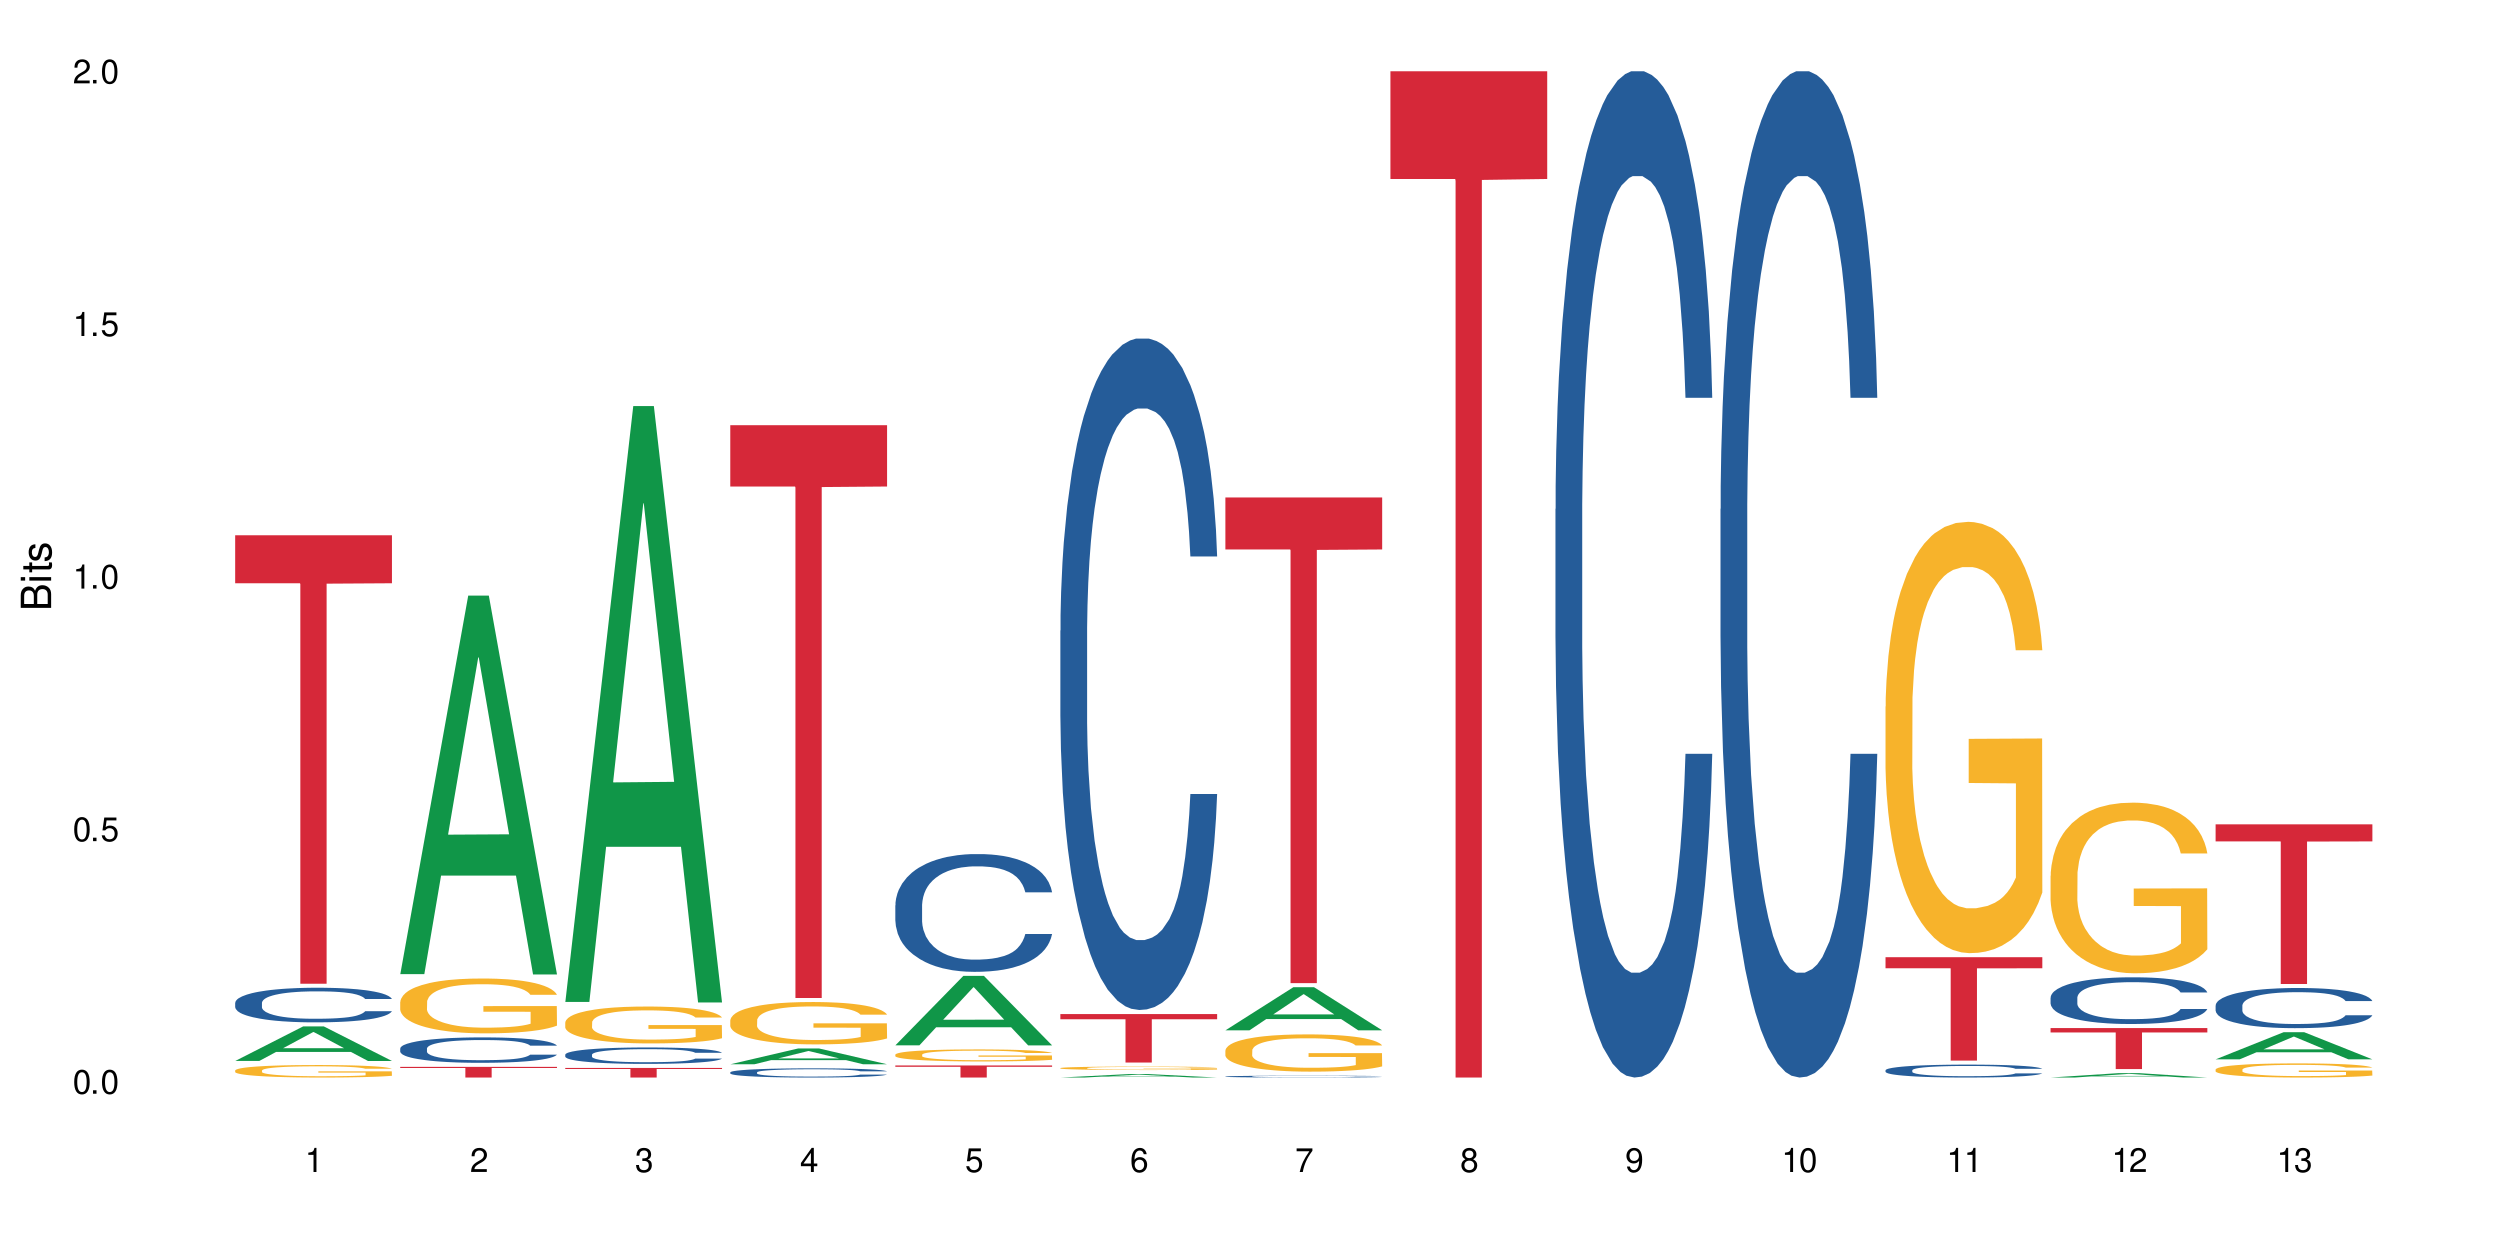 <?xml version="1.0" encoding="UTF-8"?>
<svg xmlns="http://www.w3.org/2000/svg" xmlns:xlink="http://www.w3.org/1999/xlink" width="720" height="360" viewBox="0 0 720 360">
<defs>
<g>
<g id="glyph-0-0">
</g>
<g id="glyph-0-1">
<path d="M 2.641 -6.938 C 2 -6.938 1.422 -6.656 1.078 -6.172 C 0.641 -5.562 0.406 -4.641 0.406 -3.359 C 0.406 -1.016 1.188 0.219 2.641 0.219 C 4.078 0.219 4.859 -1.016 4.859 -3.297 C 4.859 -4.641 4.656 -5.547 4.203 -6.172 C 3.844 -6.656 3.281 -6.938 2.641 -6.938 Z M 2.641 -6.188 C 3.547 -6.188 4 -5.25 4 -3.375 C 4 -1.406 3.562 -0.484 2.625 -0.484 C 1.734 -0.484 1.281 -1.438 1.281 -3.344 C 1.281 -5.25 1.734 -6.188 2.641 -6.188 Z M 2.641 -6.188 "/>
</g>
<g id="glyph-0-2">
<path d="M 1.828 -1 L 0.828 -1 L 0.828 0 L 1.828 0 Z M 1.828 -1 "/>
</g>
<g id="glyph-0-3">
<path d="M 4.562 -6.797 L 1.062 -6.797 L 0.547 -3.094 L 1.328 -3.094 C 1.719 -3.562 2.047 -3.734 2.578 -3.734 C 3.484 -3.734 4.062 -3.109 4.062 -2.094 C 4.062 -1.125 3.484 -0.531 2.578 -0.531 C 1.828 -0.531 1.375 -0.906 1.188 -1.672 L 0.328 -1.672 C 0.453 -1.109 0.547 -0.844 0.75 -0.594 C 1.125 -0.078 1.828 0.219 2.594 0.219 C 3.969 0.219 4.922 -0.781 4.922 -2.219 C 4.922 -3.562 4.031 -4.484 2.719 -4.484 C 2.25 -4.484 1.859 -4.359 1.469 -4.062 L 1.734 -5.969 L 4.562 -5.969 Z M 4.562 -6.797 "/>
</g>
<g id="glyph-0-4">
<path d="M 2.484 -4.938 L 2.484 0 L 3.328 0 L 3.328 -6.938 L 2.766 -6.938 C 2.469 -5.875 2.281 -5.734 0.984 -5.562 L 0.984 -4.938 Z M 2.484 -4.938 "/>
</g>
<g id="glyph-0-5">
<path d="M 4.859 -0.828 L 1.281 -0.828 C 1.359 -1.406 1.672 -1.781 2.5 -2.281 L 3.469 -2.828 C 4.406 -3.344 4.906 -4.062 4.906 -4.906 C 4.906 -5.484 4.672 -6.031 4.266 -6.406 C 3.859 -6.766 3.375 -6.938 2.719 -6.938 C 1.859 -6.938 1.219 -6.625 0.844 -6.031 C 0.609 -5.672 0.5 -5.234 0.484 -4.531 L 1.328 -4.531 C 1.359 -5.016 1.406 -5.281 1.531 -5.516 C 1.75 -5.938 2.188 -6.203 2.703 -6.203 C 3.469 -6.203 4.031 -5.641 4.031 -4.891 C 4.031 -4.344 3.719 -3.859 3.125 -3.516 L 2.234 -3 C 0.812 -2.172 0.406 -1.531 0.328 -0.016 L 4.859 -0.016 Z M 4.859 -0.828 "/>
</g>
<g id="glyph-0-6">
<path d="M 2.125 -3.188 L 2.578 -3.188 C 3.5 -3.188 3.984 -2.766 3.984 -1.922 C 3.984 -1.062 3.469 -0.531 2.594 -0.531 C 1.656 -0.531 1.203 -1 1.156 -2.016 L 0.312 -2.016 C 0.344 -1.453 0.438 -1.094 0.609 -0.781 C 0.953 -0.109 1.625 0.219 2.547 0.219 C 3.953 0.219 4.859 -0.625 4.859 -1.938 C 4.859 -2.828 4.516 -3.297 3.703 -3.594 C 4.344 -3.844 4.656 -4.328 4.656 -5.031 C 4.656 -6.219 3.875 -6.938 2.578 -6.938 C 1.203 -6.938 0.484 -6.172 0.453 -4.703 L 1.297 -4.703 C 1.312 -5.125 1.344 -5.359 1.453 -5.578 C 1.641 -5.969 2.062 -6.203 2.594 -6.203 C 3.344 -6.203 3.797 -5.75 3.797 -5 C 3.797 -4.516 3.609 -4.219 3.25 -4.047 C 3.016 -3.953 2.703 -3.922 2.125 -3.906 Z M 2.125 -3.188 "/>
</g>
<g id="glyph-0-7">
<path d="M 3.141 -1.672 L 3.141 0 L 3.984 0 L 3.984 -1.672 L 4.984 -1.672 L 4.984 -2.438 L 3.984 -2.438 L 3.984 -6.938 L 3.359 -6.938 L 0.266 -2.578 L 0.266 -1.672 Z M 3.141 -2.438 L 1 -2.438 L 3.141 -5.5 Z M 3.141 -2.438 "/>
</g>
<g id="glyph-0-8">
<path d="M 4.781 -5.125 C 4.609 -6.266 3.891 -6.938 2.844 -6.938 C 2.094 -6.938 1.422 -6.578 1.031 -5.953 C 0.594 -5.266 0.406 -4.422 0.406 -3.172 C 0.406 -2 0.578 -1.25 0.984 -0.641 C 1.359 -0.078 1.953 0.219 2.703 0.219 C 3.984 0.219 4.922 -0.75 4.922 -2.094 C 4.922 -3.375 4.062 -4.281 2.844 -4.281 C 2.172 -4.281 1.641 -4.031 1.281 -3.516 C 1.281 -5.234 1.828 -6.188 2.797 -6.188 C 3.391 -6.188 3.797 -5.797 3.938 -5.125 Z M 2.734 -3.531 C 3.547 -3.531 4.062 -2.953 4.062 -2.031 C 4.062 -1.156 3.484 -0.531 2.703 -0.531 C 1.922 -0.531 1.328 -1.188 1.328 -2.078 C 1.328 -2.938 1.906 -3.531 2.734 -3.531 Z M 2.734 -3.531 "/>
</g>
<g id="glyph-0-9">
<path d="M 4.984 -6.797 L 0.438 -6.797 L 0.438 -5.969 L 4.109 -5.969 C 2.5 -3.656 1.828 -2.234 1.328 0 L 2.219 0 C 2.594 -2.172 3.453 -4.047 4.984 -6.094 Z M 4.984 -6.797 "/>
</g>
<g id="glyph-0-10">
<path d="M 3.75 -3.656 C 4.469 -4.094 4.688 -4.438 4.688 -5.078 C 4.688 -6.172 3.844 -6.938 2.641 -6.938 C 1.438 -6.938 0.594 -6.172 0.594 -5.094 C 0.594 -4.438 0.812 -4.094 1.516 -3.656 C 0.734 -3.266 0.359 -2.703 0.359 -1.922 C 0.359 -0.656 1.281 0.219 2.641 0.219 C 3.984 0.219 4.922 -0.656 4.922 -1.922 C 4.922 -2.703 4.531 -3.266 3.75 -3.656 Z M 2.641 -6.188 C 3.359 -6.188 3.812 -5.75 3.812 -5.062 C 3.812 -4.406 3.344 -3.984 2.641 -3.984 C 1.922 -3.984 1.453 -4.406 1.453 -5.078 C 1.453 -5.75 1.922 -6.188 2.641 -6.188 Z M 2.641 -3.266 C 3.484 -3.266 4.062 -2.719 4.062 -1.906 C 4.062 -1.078 3.484 -0.531 2.625 -0.531 C 1.797 -0.531 1.219 -1.094 1.219 -1.906 C 1.219 -2.719 1.781 -3.266 2.641 -3.266 Z M 2.641 -3.266 "/>
</g>
<g id="glyph-0-11">
<path d="M 0.516 -1.578 C 0.672 -0.453 1.406 0.219 2.438 0.219 C 3.188 0.219 3.859 -0.141 4.266 -0.766 C 4.688 -1.453 4.891 -2.297 4.891 -3.547 C 4.891 -4.719 4.703 -5.453 4.312 -6.078 C 3.938 -6.641 3.344 -6.938 2.594 -6.938 C 1.297 -6.938 0.359 -5.969 0.359 -4.625 C 0.359 -3.344 1.234 -2.453 2.453 -2.453 C 3.094 -2.453 3.578 -2.672 4.016 -3.203 C 4 -1.484 3.469 -0.531 2.5 -0.531 C 1.906 -0.531 1.484 -0.906 1.359 -1.578 Z M 2.578 -6.203 C 3.375 -6.203 3.969 -5.531 3.969 -4.641 C 3.969 -3.797 3.391 -3.188 2.547 -3.188 C 1.734 -3.188 1.234 -3.766 1.234 -4.688 C 1.234 -5.562 1.797 -6.203 2.578 -6.203 Z M 2.578 -6.203 "/>
</g>
<g id="glyph-1-0">
</g>
<g id="glyph-1-1">
<path d="M 0 -0.953 L 0 -4.891 C 0 -5.719 -0.234 -6.344 -0.734 -6.797 C -1.188 -7.234 -1.812 -7.469 -2.5 -7.469 C -3.547 -7.469 -4.188 -7 -4.625 -5.875 C -4.984 -6.688 -5.625 -7.094 -6.531 -7.094 C -7.172 -7.094 -7.734 -6.859 -8.141 -6.391 C -8.562 -5.922 -8.75 -5.344 -8.75 -4.5 L -8.75 -0.953 Z M -4.984 -2.062 L -7.766 -2.062 L -7.766 -4.219 C -7.766 -4.844 -7.688 -5.203 -7.453 -5.5 C -7.219 -5.812 -6.859 -5.969 -6.375 -5.969 C -5.891 -5.969 -5.531 -5.812 -5.297 -5.5 C -5.062 -5.203 -4.984 -4.844 -4.984 -4.219 Z M -0.984 -2.062 L -4 -2.062 L -4 -4.781 C -4 -5.766 -3.438 -6.359 -2.484 -6.359 C -1.547 -6.359 -0.984 -5.766 -0.984 -4.781 Z M -0.984 -2.062 "/>
</g>
<g id="glyph-1-2">
<path d="M -6.281 -1.797 L -6.281 -0.797 L 0 -0.797 L 0 -1.797 Z M -8.75 -1.797 L -8.75 -0.797 L -7.484 -0.797 L -7.484 -1.797 Z M -8.75 -1.797 "/>
</g>
<g id="glyph-1-3">
<path d="M -6.281 -3.047 L -6.281 -2.016 L -8.016 -2.016 L -8.016 -1.016 L -6.281 -1.016 L -6.281 -0.172 L -5.469 -0.172 L -5.469 -1.016 L -0.719 -1.016 C -0.078 -1.016 0.281 -1.453 0.281 -2.234 C 0.281 -2.5 0.25 -2.719 0.188 -3.047 L -0.641 -3.047 C -0.609 -2.906 -0.594 -2.766 -0.594 -2.562 C -0.594 -2.141 -0.719 -2.016 -1.156 -2.016 L -5.469 -2.016 L -5.469 -3.047 Z M -6.281 -3.047 "/>
</g>
<g id="glyph-1-4">
<path d="M -4.531 -5.25 C -5.766 -5.25 -6.469 -4.422 -6.469 -2.969 C -6.469 -1.516 -5.719 -0.562 -4.547 -0.562 C -3.562 -0.562 -3.094 -1.062 -2.734 -2.562 L -2.516 -3.484 C -2.344 -4.188 -2.094 -4.469 -1.641 -4.469 C -1.047 -4.469 -0.641 -3.875 -0.641 -3 C -0.641 -2.453 -0.797 -2 -1.062 -1.75 C -1.25 -1.594 -1.422 -1.531 -1.875 -1.469 L -1.875 -0.406 C -0.422 -0.453 0.281 -1.266 0.281 -2.922 C 0.281 -4.5 -0.5 -5.516 -1.719 -5.516 C -2.656 -5.516 -3.172 -4.984 -3.469 -3.734 L -3.703 -2.766 C -3.891 -1.953 -4.156 -1.609 -4.594 -1.609 C -5.188 -1.609 -5.547 -2.125 -5.547 -2.938 C -5.547 -3.75 -5.203 -4.172 -4.531 -4.203 Z M -4.531 -5.25 "/>
</g>
</g>
</defs>
<rect x="-72" y="-36" width="864" height="432" fill="rgb(100%, 100%, 100%)" fill-opacity="1"/>
<path fill-rule="nonzero" fill="rgb(6.275%, 58.824%, 28.235%)" fill-opacity="1" d="M 67.73 305.555 L 67.777 305.547 L 87.316 295.602 L 93.25 295.602 L 112.883 305.562 L 105.984 305.562 L 101.066 302.965 L 79.5 302.965 L 74.676 305.555 L 67.73 305.555 L 81.574 301.887 L 99.086 301.879 L 90.355 297.23 L 90.258 297.223 L 90.164 297.25 L 81.527 301.879 L 81.574 301.887 Z M 67.73 305.555 "/>
<path fill-rule="nonzero" fill="rgb(14.51%, 36.078%, 60%)" fill-opacity="1" d="M 67.73 288.812 L 67.785 288.801 L 67.785 288.586 L 67.953 288.238 L 68.336 287.801 L 68.723 287.5 L 69.715 286.965 L 71.09 286.445 L 72.523 286.043 L 73.566 285.809 L 74.504 285.625 L 76.652 285.289 L 78.027 285.113 L 79.516 284.961 L 81.332 284.805 L 82.652 284.715 L 85.629 284.57 L 87.828 284.504 L 89.535 284.477 L 93.227 284.477 L 95.43 284.516 L 97.027 284.559 L 98.789 284.633 L 100.273 284.715 L 102.863 284.914 L 105.176 285.168 L 106.223 285.316 L 107.875 285.598 L 109.141 285.871 L 110.02 286.105 L 111.012 286.445 L 111.895 286.855 L 112.555 287.316 L 112.883 287.711 L 105.176 287.711 L 104.789 287.344 L 104.348 287.062 L 103.523 286.691 L 102.699 286.426 L 101.543 286.16 L 100.496 285.988 L 99.062 285.816 L 97.797 285.707 L 96.477 285.625 L 95.207 285.57 L 92.785 285.516 L 89.977 285.516 L 88.93 285.535 L 86.785 285.605 L 85.629 285.672 L 83.977 285.797 L 82.82 285.918 L 81.441 286.098 L 80.508 286.254 L 79.352 286.488 L 78.523 286.699 L 77.586 287 L 77.035 287.227 L 76.543 287.48 L 76.102 287.781 L 75.77 288.102 L 75.551 288.438 L 75.441 288.766 L 75.441 290.176 L 75.551 290.504 L 75.824 290.887 L 76.543 291.441 L 77.586 291.926 L 78.801 292.309 L 79.957 292.582 L 80.617 292.707 L 81.496 292.855 L 82.875 293.035 L 84.855 293.219 L 86.012 293.293 L 87.773 293.363 L 89.594 293.402 L 92.016 293.402 L 94.164 293.363 L 95.594 293.32 L 97.082 293.246 L 99.117 293.09 L 100.383 292.945 L 101.484 292.773 L 102.312 292.602 L 102.863 292.453 L 103.688 292.172 L 104.348 291.863 L 104.844 291.543 L 105.176 291.234 L 112.883 291.234 L 112.555 291.598 L 112.059 291.953 L 111.562 292.219 L 110.793 292.535 L 109.91 292.816 L 108.645 293.137 L 107.598 293.348 L 106.223 293.574 L 104.957 293.746 L 103.578 293.902 L 101.543 294.082 L 100.219 294.176 L 98.789 294.258 L 97.082 294.328 L 94.934 294.395 L 92.621 294.43 L 90.473 294.438 L 88.16 294.422 L 86.453 294.383 L 84.195 294.301 L 81.387 294.137 L 79.352 293.965 L 77.754 293.793 L 76.375 293.609 L 74.836 293.363 L 72.852 292.965 L 71.641 292.652 L 70.816 292.398 L 69.879 292.043 L 69.219 291.727 L 68.445 291.215 L 67.895 290.57 L 67.73 290.066 Z M 67.73 288.812 "/>
<path fill-rule="nonzero" fill="rgb(96.863%, 70.196%, 16.863%)" fill-opacity="1" d="M 67.73 308.273 L 67.785 308.27 L 67.785 308.203 L 68.008 308.055 L 68.559 307.852 L 69.273 307.684 L 70.043 307.551 L 70.539 307.48 L 71.367 307.383 L 72.082 307.312 L 73.898 307.164 L 76.211 307.023 L 77.477 306.965 L 78.91 306.91 L 80.945 306.848 L 81.883 306.824 L 84.746 306.77 L 87.996 306.738 L 91.574 306.727 L 93.227 306.73 L 95.484 306.746 L 98.566 306.781 L 100.328 306.812 L 101.707 306.848 L 103.137 306.891 L 104.898 306.957 L 106.551 307.035 L 107.875 307.113 L 109.195 307.211 L 110.297 307.316 L 111.234 307.434 L 112.059 307.57 L 112.555 307.688 L 112.883 307.801 L 105.23 307.801 L 104.789 307.688 L 104.293 307.598 L 103.469 307.488 L 102.641 307.41 L 101.816 307.348 L 100.273 307.262 L 98.953 307.207 L 97.301 307.164 L 95.703 307.133 L 93.887 307.113 L 92.785 307.105 L 89.867 307.105 L 87.223 307.129 L 85.684 307.156 L 84.582 307.184 L 83.039 307.23 L 82.102 307.27 L 81.551 307.297 L 79.902 307.398 L 78.801 307.492 L 78.195 307.555 L 77.422 307.652 L 76.871 307.742 L 76.266 307.875 L 75.938 307.973 L 75.496 308.195 L 75.441 308.789 L 75.605 308.914 L 75.938 309.047 L 76.375 309.168 L 77.035 309.293 L 77.699 309.387 L 78.855 309.516 L 79.844 309.602 L 80.617 309.656 L 82.102 309.746 L 82.707 309.777 L 84.141 309.836 L 85.629 309.883 L 87.445 309.922 L 88.82 309.941 L 91.023 309.957 L 93.832 309.957 L 97.137 309.938 L 99.227 309.91 L 100.66 309.887 L 101.598 309.863 L 102.754 309.824 L 103.578 309.793 L 104.348 309.758 L 105.285 309.699 L 105.285 308.914 L 91.684 308.91 L 91.684 308.543 L 112.828 308.539 L 112.883 309.824 L 111.727 309.914 L 110.297 310 L 108.918 310.066 L 107.488 310.121 L 105.449 310.184 L 103.797 310.223 L 101.266 310.27 L 98.953 310.301 L 96.531 310.32 L 94.383 310.328 L 91.852 310.332 L 89.594 310.324 L 87.168 310.305 L 85.242 310.281 L 83.48 310.246 L 81.719 310.203 L 79.516 310.137 L 78.082 310.078 L 76.598 310.012 L 75.109 309.926 L 73.789 309.84 L 72.906 309.77 L 72.027 309.691 L 71.09 309.594 L 70.207 309.48 L 69.547 309.379 L 68.941 309.262 L 68.5 309.152 L 68.062 309.008 L 67.84 308.887 L 67.73 308.785 Z M 67.73 308.273 "/>
<path fill-rule="nonzero" fill="rgb(83.922%, 15.686%, 22.353%)" fill-opacity="1" d="M 67.73 154.152 L 112.883 154.152 L 112.883 167.977 L 94.066 168.098 L 94.066 283.312 L 86.496 283.312 L 86.496 168.219 L 86.387 167.977 L 67.73 167.977 Z M 67.73 154.152 "/>
<path fill-rule="nonzero" fill="rgb(6.275%, 58.824%, 28.235%)" fill-opacity="1" d="M 115.262 280.543 L 115.309 280.438 L 134.848 171.539 L 140.781 171.539 L 160.414 280.645 L 153.516 280.645 L 148.598 252.164 L 127.031 252.164 L 122.207 280.543 L 115.262 280.543 L 129.105 240.383 L 146.617 240.281 L 137.887 189.363 L 137.789 189.262 L 137.691 189.57 L 129.059 240.281 L 129.105 240.383 Z M 115.262 280.543 "/>
<path fill-rule="nonzero" fill="rgb(14.51%, 36.078%, 60%)" fill-opacity="1" d="M 115.262 301.957 L 115.316 301.949 L 115.316 301.789 L 115.48 301.535 L 115.867 301.215 L 116.254 300.992 L 117.242 300.598 L 118.621 300.219 L 120.051 299.922 L 121.098 299.75 L 122.035 299.617 L 124.184 299.367 L 125.559 299.242 L 127.047 299.129 L 128.863 299.012 L 130.184 298.945 L 133.156 298.84 L 135.359 298.793 L 137.066 298.773 L 140.758 298.773 L 142.961 298.801 L 144.555 298.832 L 146.316 298.887 L 147.805 298.945 L 150.395 299.094 L 152.707 299.281 L 153.75 299.387 L 155.402 299.594 L 156.672 299.797 L 157.551 299.969 L 158.543 300.219 L 159.422 300.52 L 160.086 300.859 L 160.414 301.148 L 152.707 301.148 L 152.32 300.879 L 151.879 300.672 L 151.055 300.398 L 150.227 300.203 L 149.07 300.012 L 148.023 299.883 L 146.594 299.758 L 145.328 299.676 L 144.004 299.617 L 142.738 299.574 L 140.316 299.535 L 137.508 299.535 L 136.461 299.547 L 134.312 299.602 L 133.156 299.648 L 131.504 299.742 L 130.348 299.828 L 128.973 299.965 L 128.035 300.078 L 126.879 300.25 L 126.055 300.406 L 125.117 300.625 L 124.566 300.793 L 124.07 300.98 L 123.633 301.199 L 123.301 301.434 L 123.082 301.684 L 122.969 301.922 L 122.969 302.961 L 123.082 303.203 L 123.355 303.48 L 124.07 303.891 L 125.117 304.246 L 126.328 304.527 L 127.484 304.727 L 128.145 304.82 L 129.027 304.926 L 130.402 305.062 L 132.387 305.195 L 133.543 305.25 L 135.305 305.301 L 137.121 305.328 L 139.547 305.328 L 141.691 305.301 L 143.125 305.27 L 144.609 305.215 L 146.648 305.102 L 147.914 304.996 L 149.016 304.867 L 149.844 304.738 L 150.395 304.633 L 151.219 304.426 L 151.879 304.199 L 152.375 303.965 L 152.707 303.738 L 160.414 303.738 L 160.086 304.004 L 159.59 304.266 L 159.094 304.461 L 158.324 304.691 L 157.441 304.902 L 156.176 305.133 L 155.129 305.289 L 153.75 305.457 L 152.484 305.582 L 151.109 305.695 L 149.07 305.832 L 147.75 305.898 L 146.316 305.957 L 144.609 306.012 L 142.465 306.059 L 140.152 306.086 L 138.004 306.09 L 135.691 306.078 L 133.984 306.051 L 131.727 305.992 L 128.918 305.871 L 126.879 305.742 L 125.281 305.617 L 123.906 305.484 L 122.363 305.301 L 120.383 305.008 L 119.172 304.781 L 118.344 304.594 L 117.41 304.332 L 116.746 304.098 L 115.977 303.723 L 115.426 303.25 L 115.262 302.879 Z M 115.262 301.957 "/>
<path fill-rule="nonzero" fill="rgb(96.863%, 70.196%, 16.863%)" fill-opacity="1" d="M 115.262 288.574 L 115.316 288.562 L 115.316 288.273 L 115.535 287.625 L 116.086 286.73 L 116.805 285.992 L 117.574 285.414 L 118.07 285.113 L 118.895 284.68 L 119.609 284.363 L 121.43 283.715 L 123.742 283.105 L 125.008 282.848 L 126.438 282.602 L 128.477 282.328 L 129.414 282.227 L 132.277 281.996 L 135.523 281.852 L 139.105 281.809 L 140.758 281.824 L 143.016 281.879 L 146.098 282.039 L 147.859 282.184 L 149.238 282.328 L 150.668 282.516 L 152.43 282.805 L 154.082 283.148 L 155.402 283.496 L 156.727 283.93 L 157.828 284.391 L 158.762 284.895 L 159.59 285.504 L 160.086 286.008 L 160.414 286.512 L 152.762 286.512 L 152.32 286.008 L 151.824 285.617 L 151 285.141 L 150.172 284.797 L 149.348 284.52 L 147.805 284.145 L 146.484 283.914 L 144.832 283.715 L 143.234 283.582 L 141.418 283.496 L 140.316 283.469 L 137.398 283.469 L 134.754 283.57 L 133.211 283.684 L 132.109 283.801 L 130.57 284.016 L 129.633 284.188 L 129.082 284.305 L 127.43 284.75 L 126.328 285.156 L 125.723 285.43 L 124.953 285.863 L 124.402 286.254 L 123.797 286.828 L 123.465 287.262 L 123.023 288.242 L 122.969 290.84 L 123.137 291.391 L 123.465 291.98 L 123.906 292.5 L 124.566 293.051 L 125.227 293.469 L 126.383 294.031 L 127.375 294.406 L 128.145 294.652 L 129.633 295.039 L 130.238 295.172 L 131.672 295.43 L 133.156 295.633 L 134.973 295.805 L 136.352 295.891 L 138.555 295.965 L 141.363 295.965 L 144.668 295.879 L 146.758 295.762 L 148.191 295.645 L 149.125 295.547 L 150.281 295.387 L 151.109 295.242 L 151.879 295.082 L 152.816 294.84 L 152.816 291.391 L 139.215 291.375 L 139.215 289.758 L 160.359 289.746 L 160.414 295.387 L 159.258 295.777 L 157.828 296.152 L 156.449 296.441 L 155.02 296.684 L 152.98 296.961 L 151.328 297.133 L 148.797 297.336 L 146.484 297.465 L 144.059 297.551 L 141.914 297.594 L 139.379 297.609 L 137.121 297.578 L 134.699 297.492 L 132.773 297.379 L 131.012 297.234 L 129.246 297.047 L 127.047 296.742 L 125.613 296.496 L 124.125 296.195 L 122.641 295.836 L 121.316 295.445 L 120.438 295.141 L 119.555 294.797 L 118.621 294.363 L 117.738 293.871 L 117.078 293.426 L 116.473 292.918 L 116.031 292.441 L 115.59 291.793 L 115.371 291.273 L 115.262 290.828 Z M 115.262 288.574 "/>
<path fill-rule="nonzero" fill="rgb(83.922%, 15.686%, 22.353%)" fill-opacity="1" d="M 115.262 307.254 L 160.414 307.254 L 160.414 307.586 L 141.598 307.586 L 141.598 310.332 L 134.023 310.332 L 134.023 307.59 L 133.914 307.586 L 115.262 307.586 Z M 115.262 307.254 "/>
<path fill-rule="nonzero" fill="rgb(6.275%, 58.824%, 28.235%)" fill-opacity="1" d="M 162.793 288.555 L 162.84 288.395 L 182.379 116.945 L 188.312 116.945 L 207.945 288.715 L 201.047 288.715 L 196.125 243.879 L 174.562 243.879 L 169.738 288.555 L 162.793 288.555 L 176.637 225.328 L 194.148 225.168 L 185.418 145.008 L 185.32 144.848 L 185.223 145.332 L 176.59 225.168 L 176.637 225.328 Z M 162.793 288.555 "/>
<path fill-rule="nonzero" fill="rgb(14.51%, 36.078%, 60%)" fill-opacity="1" d="M 162.793 303.73 L 162.848 303.727 L 162.848 303.621 L 163.012 303.457 L 163.398 303.25 L 163.781 303.105 L 164.773 302.852 L 166.148 302.605 L 167.582 302.414 L 168.629 302.301 L 169.562 302.215 L 171.711 302.055 L 173.09 301.973 L 174.574 301.898 L 176.391 301.828 L 177.715 301.781 L 180.688 301.715 L 182.891 301.684 L 184.598 301.672 L 188.285 301.672 L 190.488 301.688 L 192.086 301.711 L 193.848 301.742 L 195.336 301.781 L 197.922 301.879 L 200.234 302 L 201.281 302.07 L 202.934 302.203 L 204.199 302.332 L 205.082 302.445 L 206.074 302.605 L 206.953 302.801 L 207.613 303.02 L 207.945 303.207 L 200.234 303.207 L 199.852 303.031 L 199.41 302.898 L 198.582 302.723 L 197.758 302.598 L 196.602 302.469 L 195.555 302.387 L 194.125 302.305 L 192.855 302.254 L 191.535 302.215 L 190.27 302.191 L 187.848 302.164 L 185.039 302.164 L 183.992 302.172 L 181.844 302.207 L 180.688 302.238 L 179.035 302.297 L 177.879 302.355 L 176.504 302.441 L 175.566 302.516 L 174.41 302.625 L 173.586 302.727 L 172.648 302.867 L 172.098 302.977 L 171.602 303.098 L 171.16 303.242 L 170.832 303.391 L 170.609 303.551 L 170.5 303.707 L 170.5 304.379 L 170.609 304.535 L 170.887 304.715 L 171.602 304.98 L 172.648 305.207 L 173.859 305.391 L 175.016 305.52 L 175.676 305.582 L 176.559 305.648 L 177.934 305.734 L 179.918 305.824 L 181.074 305.855 L 182.836 305.891 L 184.652 305.91 L 187.074 305.91 L 189.223 305.891 L 190.656 305.871 L 192.141 305.836 L 194.18 305.762 L 195.445 305.691 L 196.547 305.609 L 197.371 305.527 L 197.922 305.461 L 198.75 305.324 L 199.41 305.18 L 199.906 305.027 L 200.234 304.879 L 207.945 304.879 L 207.613 305.051 L 207.117 305.223 L 206.625 305.348 L 205.852 305.5 L 204.973 305.633 L 203.703 305.785 L 202.66 305.883 L 201.281 305.992 L 200.016 306.074 L 198.641 306.148 L 196.602 306.234 L 195.281 306.277 L 193.848 306.316 L 192.141 306.352 L 189.992 306.379 L 187.68 306.398 L 185.535 306.402 L 183.219 306.395 L 181.512 306.375 L 179.254 306.336 L 176.449 306.258 L 174.41 306.176 L 172.812 306.094 L 171.438 306.008 L 169.895 305.891 L 167.914 305.703 L 166.699 305.555 L 165.875 305.434 L 164.938 305.266 L 164.277 305.113 L 163.508 304.871 L 162.957 304.562 L 162.793 304.324 Z M 162.793 303.73 "/>
<path fill-rule="nonzero" fill="rgb(96.863%, 70.196%, 16.863%)" fill-opacity="1" d="M 162.793 294.43 L 162.848 294.422 L 162.848 294.227 L 163.066 293.789 L 163.617 293.188 L 164.332 292.695 L 165.105 292.305 L 165.602 292.102 L 166.426 291.812 L 167.141 291.598 L 168.957 291.16 L 171.27 290.754 L 172.539 290.578 L 173.969 290.414 L 176.008 290.23 L 176.941 290.16 L 179.805 290.004 L 183.055 289.91 L 186.633 289.879 L 188.285 289.891 L 190.543 289.93 L 193.629 290.035 L 195.391 290.133 L 196.766 290.23 L 198.199 290.355 L 199.961 290.551 L 201.613 290.781 L 202.934 291.016 L 204.254 291.305 L 205.355 291.617 L 206.293 291.957 L 207.117 292.363 L 207.613 292.703 L 207.945 293.043 L 200.289 293.043 L 199.852 292.703 L 199.355 292.441 L 198.527 292.121 L 197.703 291.887 L 196.875 291.703 L 195.336 291.453 L 194.012 291.297 L 192.363 291.16 L 190.766 291.074 L 188.949 291.016 L 187.848 290.996 L 184.926 290.996 L 182.285 291.062 L 180.742 291.141 L 179.641 291.219 L 178.098 291.363 L 177.164 291.48 L 176.613 291.559 L 174.961 291.859 L 173.859 292.133 L 173.254 292.316 L 172.484 292.605 L 171.934 292.867 L 171.328 293.258 L 170.996 293.547 L 170.555 294.207 L 170.5 295.953 L 170.664 296.324 L 170.996 296.723 L 171.438 297.07 L 172.098 297.441 L 172.758 297.723 L 173.914 298.102 L 174.906 298.352 L 175.676 298.516 L 177.164 298.777 L 177.77 298.867 L 179.199 299.043 L 180.688 299.176 L 182.504 299.293 L 183.883 299.352 L 186.082 299.398 L 188.891 299.398 L 192.195 299.344 L 194.289 299.266 L 195.719 299.188 L 196.656 299.117 L 197.812 299.012 L 198.641 298.914 L 199.41 298.809 L 200.348 298.645 L 200.348 296.324 L 186.746 296.312 L 186.746 295.227 L 207.891 295.219 L 207.945 299.012 L 206.789 299.273 L 205.355 299.527 L 203.98 299.719 L 202.547 299.887 L 200.512 300.07 L 198.859 300.188 L 196.324 300.32 L 194.012 300.41 L 191.59 300.469 L 189.441 300.496 L 186.91 300.508 L 184.652 300.488 L 182.23 300.43 L 180.301 300.352 L 178.539 300.254 L 176.777 300.129 L 174.574 299.926 L 173.145 299.758 L 171.656 299.555 L 170.172 299.312 L 168.848 299.051 L 167.969 298.848 L 167.086 298.613 L 166.148 298.324 L 165.27 297.992 L 164.609 297.691 L 164.004 297.352 L 163.562 297.031 L 163.121 296.594 L 162.902 296.246 L 162.793 295.945 Z M 162.793 294.43 "/>
<path fill-rule="nonzero" fill="rgb(83.922%, 15.686%, 22.353%)" fill-opacity="1" d="M 162.793 307.566 L 207.945 307.566 L 207.945 307.863 L 189.125 307.863 L 189.125 310.332 L 181.555 310.332 L 181.555 307.867 L 181.445 307.863 L 162.793 307.863 Z M 162.793 307.566 "/>
<path fill-rule="nonzero" fill="rgb(6.275%, 58.824%, 28.235%)" fill-opacity="1" d="M 210.32 306.508 L 210.371 306.504 L 229.906 301.949 L 235.84 301.949 L 255.477 306.512 L 248.578 306.512 L 243.656 305.32 L 222.094 305.32 L 217.27 306.508 L 210.32 306.508 L 224.168 304.828 L 241.68 304.824 L 232.945 302.695 L 232.852 302.691 L 232.754 302.703 L 224.117 304.824 L 224.168 304.828 Z M 210.32 306.508 "/>
<path fill-rule="nonzero" fill="rgb(14.51%, 36.078%, 60%)" fill-opacity="1" d="M 210.32 308.832 L 210.375 308.832 L 210.375 308.773 L 210.543 308.68 L 210.926 308.562 L 211.312 308.484 L 212.305 308.34 L 213.68 308.203 L 215.113 308.094 L 216.16 308.031 L 217.094 307.984 L 219.242 307.895 L 220.617 307.848 L 222.105 307.805 L 223.922 307.766 L 225.246 307.742 L 228.219 307.703 L 230.422 307.684 L 232.129 307.676 L 235.816 307.676 L 238.02 307.688 L 239.617 307.699 L 241.379 307.719 L 242.863 307.742 L 245.453 307.793 L 247.766 307.863 L 248.812 307.902 L 250.465 307.977 L 251.73 308.047 L 252.613 308.113 L 253.602 308.203 L 254.484 308.312 L 255.145 308.434 L 255.477 308.539 L 247.766 308.539 L 247.379 308.441 L 246.941 308.367 L 246.113 308.266 L 245.289 308.195 L 244.133 308.125 L 243.086 308.082 L 241.652 308.035 L 240.387 308.004 L 239.066 307.984 L 237.801 307.969 L 235.375 307.953 L 232.566 307.953 L 231.523 307.957 L 229.375 307.977 L 228.219 307.996 L 226.566 308.031 L 225.41 308.062 L 224.031 308.109 L 223.098 308.152 L 221.941 308.215 L 221.113 308.27 L 220.18 308.352 L 219.629 308.41 L 219.133 308.477 L 218.691 308.559 L 218.359 308.645 L 218.141 308.734 L 218.031 308.82 L 218.031 309.195 L 218.141 309.285 L 218.418 309.387 L 219.133 309.535 L 220.18 309.664 L 221.391 309.766 L 222.547 309.836 L 223.207 309.871 L 224.086 309.91 L 225.465 309.957 L 227.445 310.008 L 228.602 310.027 L 230.367 310.047 L 232.184 310.055 L 234.605 310.055 L 236.754 310.047 L 238.184 310.035 L 239.672 310.016 L 241.707 309.973 L 242.977 309.934 L 244.078 309.887 L 244.902 309.844 L 245.453 309.805 L 246.277 309.727 L 246.941 309.645 L 247.438 309.562 L 247.766 309.477 L 255.477 309.477 L 255.145 309.574 L 254.648 309.668 L 254.152 309.742 L 253.383 309.824 L 252.5 309.902 L 251.234 309.984 L 250.188 310.043 L 248.812 310.102 L 247.547 310.148 L 246.168 310.188 L 244.133 310.238 L 242.809 310.262 L 241.379 310.285 L 239.672 310.305 L 237.523 310.32 L 235.211 310.328 L 233.062 310.332 L 230.75 310.328 L 229.043 310.316 L 226.785 310.297 L 223.977 310.254 L 221.941 310.207 L 220.344 310.16 L 218.965 310.113 L 217.426 310.047 L 215.441 309.938 L 214.23 309.855 L 213.406 309.789 L 212.469 309.695 L 211.809 309.609 L 211.039 309.473 L 210.488 309.301 L 210.32 309.168 Z M 210.32 308.832 "/>
<path fill-rule="nonzero" fill="rgb(96.863%, 70.196%, 16.863%)" fill-opacity="1" d="M 210.32 293.809 L 210.375 293.797 L 210.375 293.574 L 210.598 293.074 L 211.148 292.383 L 211.863 291.812 L 212.633 291.367 L 213.129 291.133 L 213.957 290.801 L 214.672 290.555 L 216.488 290.055 L 218.801 289.586 L 220.066 289.387 L 221.5 289.195 L 223.539 288.984 L 224.473 288.906 L 227.336 288.727 L 230.586 288.617 L 234.164 288.582 L 235.816 288.594 L 238.074 288.637 L 241.156 288.762 L 242.922 288.871 L 244.297 288.984 L 245.73 289.129 L 247.492 289.352 L 249.145 289.617 L 250.465 289.887 L 251.785 290.223 L 252.887 290.578 L 253.824 290.969 L 254.648 291.438 L 255.145 291.824 L 255.477 292.215 L 247.82 292.215 L 247.379 291.824 L 246.887 291.523 L 246.059 291.156 L 245.234 290.891 L 244.406 290.68 L 242.863 290.387 L 241.543 290.211 L 239.891 290.055 L 238.293 289.953 L 236.477 289.887 L 235.375 289.863 L 232.457 289.863 L 229.816 289.941 L 228.273 290.031 L 227.172 290.121 L 225.629 290.289 L 224.695 290.422 L 224.145 290.512 L 222.492 290.855 L 221.391 291.168 L 220.785 291.379 L 220.012 291.715 L 219.461 292.016 L 218.855 292.461 L 218.527 292.797 L 218.086 293.555 L 218.031 295.559 L 218.195 295.98 L 218.527 296.438 L 218.965 296.84 L 219.629 297.266 L 220.289 297.586 L 221.445 298.023 L 222.438 298.312 L 223.207 298.5 L 224.695 298.801 L 225.301 298.902 L 226.73 299.102 L 228.219 299.258 L 230.035 299.391 L 231.41 299.461 L 233.613 299.516 L 236.422 299.516 L 239.727 299.449 L 241.82 299.359 L 243.25 299.27 L 244.188 299.191 L 245.344 299.07 L 246.168 298.957 L 246.941 298.836 L 247.875 298.645 L 247.875 295.98 L 234.273 295.973 L 234.273 294.723 L 255.422 294.711 L 255.477 299.07 L 254.32 299.371 L 252.887 299.66 L 251.512 299.883 L 250.078 300.07 L 248.043 300.285 L 246.391 300.418 L 243.855 300.574 L 241.543 300.672 L 239.121 300.742 L 236.973 300.773 L 234.441 300.785 L 232.184 300.762 L 229.758 300.695 L 227.832 300.605 L 226.07 300.496 L 224.309 300.352 L 222.105 300.117 L 220.672 299.926 L 219.188 299.691 L 217.699 299.414 L 216.379 299.113 L 215.496 298.879 L 214.617 298.613 L 213.68 298.277 L 212.801 297.898 L 212.137 297.555 L 211.531 297.164 L 211.094 296.797 L 210.652 296.293 L 210.43 295.895 L 210.32 295.547 Z M 210.32 293.809 "/>
<path fill-rule="nonzero" fill="rgb(83.922%, 15.686%, 22.353%)" fill-opacity="1" d="M 210.32 122.461 L 255.477 122.461 L 255.477 140.117 L 236.656 140.273 L 236.656 287.418 L 229.086 287.418 L 229.086 140.426 L 228.977 140.117 L 210.32 140.117 Z M 210.32 122.461 "/>
<path fill-rule="nonzero" fill="rgb(6.275%, 58.824%, 28.235%)" fill-opacity="1" d="M 257.852 301.051 L 257.898 301.031 L 277.438 281.059 L 283.371 281.059 L 303.004 301.07 L 296.105 301.07 L 291.188 295.844 L 269.621 295.844 L 264.797 301.051 L 257.852 301.051 L 271.695 293.684 L 289.207 293.664 L 280.477 284.328 L 280.379 284.309 L 280.285 284.367 L 271.648 293.664 L 271.695 293.684 Z M 257.852 301.051 "/>
<path fill-rule="nonzero" fill="rgb(14.51%, 36.078%, 60%)" fill-opacity="1" d="M 257.852 260.742 L 257.906 260.711 L 257.906 259.965 L 258.07 258.789 L 258.457 257.301 L 258.844 256.277 L 259.832 254.449 L 261.211 252.684 L 262.641 251.32 L 263.688 250.516 L 264.625 249.895 L 266.773 248.746 L 268.148 248.16 L 269.637 247.633 L 271.453 247.105 L 272.773 246.797 L 275.746 246.301 L 277.949 246.082 L 279.656 245.988 L 283.348 245.988 L 285.551 246.113 L 287.145 246.27 L 288.91 246.516 L 290.395 246.797 L 292.984 247.477 L 295.297 248.344 L 296.344 248.84 L 297.996 249.801 L 299.262 250.73 L 300.141 251.535 L 301.133 252.684 L 302.016 254.078 L 302.676 255.66 L 303.004 256.992 L 295.297 256.992 L 294.91 255.75 L 294.469 254.789 L 293.645 253.52 L 292.816 252.621 L 291.66 251.723 L 290.617 251.133 L 289.184 250.547 L 287.918 250.172 L 286.598 249.895 L 285.328 249.707 L 282.906 249.523 L 280.098 249.523 L 279.051 249.586 L 276.902 249.832 L 275.746 250.051 L 274.098 250.484 L 272.941 250.887 L 271.562 251.504 L 270.625 252.031 L 269.469 252.84 L 268.645 253.551 L 267.707 254.574 L 267.156 255.348 L 266.66 256.215 L 266.223 257.238 L 265.891 258.324 L 265.672 259.473 L 265.562 260.586 L 265.562 265.391 L 265.672 266.508 L 265.945 267.809 L 266.66 269.699 L 267.707 271.34 L 268.918 272.641 L 270.074 273.574 L 270.738 274.008 L 271.617 274.504 L 272.996 275.121 L 274.977 275.742 L 276.133 275.988 L 277.895 276.238 L 279.711 276.363 L 282.137 276.363 L 284.281 276.238 L 285.715 276.082 L 287.203 275.836 L 289.238 275.309 L 290.504 274.812 L 291.605 274.223 L 292.434 273.633 L 292.984 273.137 L 293.809 272.176 L 294.469 271.125 L 294.965 270.039 L 295.297 268.984 L 303.004 268.984 L 302.676 270.227 L 302.18 271.434 L 301.684 272.332 L 300.914 273.418 L 300.031 274.379 L 298.766 275.461 L 297.719 276.176 L 296.344 276.949 L 295.074 277.539 L 293.699 278.066 L 291.66 278.688 L 290.34 278.996 L 288.91 279.273 L 287.203 279.523 L 285.055 279.738 L 282.742 279.863 L 280.594 279.895 L 278.281 279.832 L 276.574 279.707 L 274.316 279.43 L 271.508 278.871 L 269.469 278.281 L 267.875 277.695 L 266.496 277.074 L 264.953 276.238 L 262.973 274.875 L 261.762 273.82 L 260.934 272.953 L 260 271.742 L 259.34 270.66 L 258.566 268.922 L 258.016 266.723 L 257.852 265.02 Z M 257.852 260.742 "/>
<path fill-rule="nonzero" fill="rgb(96.863%, 70.196%, 16.863%)" fill-opacity="1" d="M 257.852 303.719 L 257.906 303.715 L 257.906 303.652 L 258.125 303.508 L 258.676 303.312 L 259.395 303.152 L 260.164 303.023 L 260.66 302.957 L 261.484 302.863 L 262.203 302.793 L 264.02 302.652 L 266.332 302.52 L 267.598 302.461 L 269.031 302.406 L 271.066 302.348 L 272.004 302.324 L 274.867 302.273 L 278.117 302.242 L 281.695 302.234 L 283.348 302.234 L 285.605 302.25 L 288.688 302.285 L 290.449 302.316 L 291.828 302.348 L 293.258 302.387 L 295.02 302.453 L 296.672 302.527 L 297.996 302.602 L 299.316 302.699 L 300.418 302.801 L 301.352 302.91 L 302.18 303.043 L 302.676 303.156 L 303.004 303.266 L 295.352 303.266 L 294.91 303.156 L 294.414 303.07 L 293.59 302.965 L 292.762 302.887 L 291.938 302.828 L 290.395 302.746 L 289.074 302.695 L 287.422 302.652 L 285.824 302.621 L 284.008 302.602 L 282.906 302.598 L 279.988 302.598 L 277.344 302.617 L 275.805 302.645 L 274.703 302.668 L 273.16 302.719 L 272.223 302.754 L 271.672 302.781 L 270.02 302.879 L 268.918 302.969 L 268.312 303.027 L 267.543 303.121 L 266.992 303.207 L 266.387 303.336 L 266.055 303.43 L 265.617 303.645 L 265.562 304.215 L 265.727 304.336 L 266.055 304.465 L 266.496 304.578 L 267.156 304.699 L 267.82 304.793 L 268.977 304.914 L 269.965 304.996 L 270.738 305.051 L 272.223 305.137 L 272.828 305.164 L 274.262 305.223 L 275.746 305.266 L 277.566 305.305 L 278.941 305.324 L 281.145 305.34 L 283.953 305.34 L 287.258 305.32 L 289.348 305.297 L 290.781 305.27 L 291.719 305.246 L 292.875 305.215 L 293.699 305.18 L 294.469 305.145 L 295.406 305.094 L 295.406 304.336 L 281.805 304.332 L 281.805 303.977 L 302.949 303.973 L 303.004 305.215 L 301.848 305.297 L 300.418 305.379 L 299.039 305.445 L 297.609 305.496 L 295.57 305.559 L 293.918 305.598 L 291.387 305.641 L 289.074 305.668 L 286.652 305.688 L 284.504 305.699 L 281.969 305.699 L 279.711 305.695 L 277.289 305.676 L 275.363 305.648 L 273.602 305.617 L 271.84 305.578 L 269.637 305.512 L 268.203 305.457 L 266.719 305.391 L 265.23 305.312 L 263.91 305.227 L 263.027 305.16 L 262.148 305.082 L 261.211 304.988 L 260.328 304.879 L 259.668 304.781 L 259.062 304.672 L 258.621 304.566 L 258.184 304.426 L 257.961 304.309 L 257.852 304.211 Z M 257.852 303.719 "/>
<path fill-rule="nonzero" fill="rgb(83.922%, 15.686%, 22.353%)" fill-opacity="1" d="M 257.852 306.863 L 303.004 306.863 L 303.004 307.234 L 284.188 307.238 L 284.188 310.332 L 276.617 310.332 L 276.617 307.242 L 276.504 307.234 L 257.852 307.234 Z M 257.852 306.863 "/>
<path fill-rule="nonzero" fill="rgb(6.275%, 58.824%, 28.235%)" fill-opacity="1" d="M 305.383 310.332 L 305.43 310.332 L 324.969 309.336 L 330.902 309.336 L 350.535 310.332 L 343.637 310.332 L 338.715 310.07 L 317.152 310.07 L 312.328 310.332 L 305.383 310.332 L 319.227 309.965 L 336.738 309.965 L 328.008 309.496 L 327.91 309.496 L 327.812 309.5 L 319.18 309.965 L 319.227 309.965 Z M 305.383 310.332 "/>
<path fill-rule="nonzero" fill="rgb(14.51%, 36.078%, 60%)" fill-opacity="1" d="M 305.383 181.648 L 305.438 181.469 L 305.438 177.227 L 305.602 170.512 L 305.988 162.027 L 306.371 156.195 L 307.363 145.766 L 308.742 135.691 L 310.172 127.914 L 311.219 123.32 L 312.156 119.785 L 314.301 113.242 L 315.68 109.887 L 317.164 106.879 L 318.984 103.875 L 320.305 102.109 L 323.277 99.281 L 325.48 98.043 L 327.188 97.512 L 330.879 97.512 L 333.078 98.219 L 334.676 99.105 L 336.438 100.516 L 337.926 102.109 L 340.512 105.996 L 342.828 110.945 L 343.871 113.773 L 345.523 119.254 L 346.789 124.555 L 347.672 129.152 L 348.664 135.691 L 349.543 143.645 L 350.203 152.66 L 350.535 160.258 L 342.828 160.258 L 342.441 153.191 L 342 147.711 L 341.176 140.465 L 340.348 135.336 L 339.191 130.211 L 338.145 126.855 L 336.715 123.496 L 335.449 121.375 L 334.125 119.785 L 332.859 118.723 L 330.438 117.664 L 327.629 117.664 L 326.582 118.016 L 324.434 119.43 L 323.277 120.668 L 321.625 123.141 L 320.469 125.441 L 319.094 128.977 L 318.156 131.98 L 317 136.574 L 316.176 140.641 L 315.238 146.473 L 314.688 150.891 L 314.191 155.84 L 313.75 161.672 L 313.422 167.859 L 313.199 174.398 L 313.09 180.762 L 313.09 208.16 L 313.199 214.523 L 313.477 221.945 L 314.191 232.727 L 315.238 242.098 L 316.449 249.52 L 317.605 254.82 L 318.266 257.297 L 319.148 260.125 L 320.523 263.66 L 322.508 267.195 L 323.664 268.609 L 325.426 270.023 L 327.242 270.73 L 329.664 270.73 L 331.812 270.023 L 333.246 269.141 L 334.73 267.727 L 336.77 264.719 L 338.035 261.891 L 339.137 258.535 L 339.961 255.176 L 340.512 252.348 L 341.34 246.867 L 342 240.859 L 342.496 234.672 L 342.828 228.664 L 350.535 228.664 L 350.203 235.734 L 349.711 242.625 L 349.215 247.75 L 348.441 253.938 L 347.562 259.418 L 346.297 265.605 L 345.25 269.668 L 343.871 274.09 L 342.605 277.445 L 341.23 280.449 L 339.191 283.984 L 337.871 285.754 L 336.438 287.344 L 334.73 288.758 L 332.586 289.996 L 330.27 290.703 L 328.125 290.879 L 325.812 290.527 L 324.105 289.82 L 321.848 288.227 L 319.039 285.047 L 317 281.688 L 315.402 278.328 L 314.027 274.797 L 312.484 270.023 L 310.504 262.246 L 309.293 256.234 L 308.465 251.285 L 307.531 244.395 L 306.867 238.207 L 306.098 228.309 L 305.547 215.762 L 305.383 206.039 Z M 305.383 181.648 "/>
<path fill-rule="nonzero" fill="rgb(96.863%, 70.196%, 16.863%)" fill-opacity="1" d="M 305.383 307.602 L 305.438 307.602 L 305.438 307.582 L 305.656 307.539 L 306.207 307.484 L 306.922 307.438 L 307.695 307.402 L 308.191 307.383 L 309.016 307.355 L 309.73 307.336 L 311.551 307.293 L 313.863 307.254 L 315.129 307.238 L 316.559 307.223 L 318.598 307.207 L 319.535 307.199 L 322.398 307.184 L 325.645 307.176 L 329.227 307.172 L 330.879 307.176 L 333.137 307.18 L 336.219 307.188 L 337.98 307.195 L 339.355 307.207 L 340.789 307.219 L 342.551 307.234 L 344.203 307.258 L 345.523 307.281 L 346.848 307.309 L 347.949 307.336 L 348.883 307.367 L 349.711 307.406 L 350.203 307.438 L 350.535 307.469 L 342.883 307.469 L 342.441 307.438 L 341.945 307.414 L 341.121 307.383 L 340.293 307.363 L 339.469 307.344 L 337.926 307.32 L 336.605 307.305 L 334.953 307.293 L 333.355 307.285 L 331.539 307.281 L 330.438 307.277 L 327.52 307.277 L 324.875 307.285 L 323.332 307.293 L 322.23 307.301 L 320.691 307.312 L 319.754 307.324 L 319.203 307.332 L 317.551 307.359 L 316.449 307.387 L 315.844 307.402 L 315.074 307.43 L 314.523 307.453 L 313.918 307.492 L 313.586 307.52 L 313.145 307.578 L 313.09 307.742 L 313.258 307.777 L 313.586 307.816 L 314.027 307.848 L 314.688 307.883 L 315.348 307.91 L 316.504 307.945 L 317.496 307.969 L 318.266 307.984 L 319.754 308.008 L 320.359 308.016 L 321.793 308.035 L 323.277 308.047 L 325.094 308.059 L 326.473 308.062 L 328.676 308.066 L 331.484 308.066 L 334.785 308.062 L 336.879 308.055 L 338.312 308.047 L 339.246 308.039 L 340.402 308.031 L 341.23 308.023 L 342 308.012 L 342.938 307.996 L 342.938 307.777 L 329.336 307.777 L 329.336 307.676 L 350.48 307.676 L 350.535 308.031 L 349.379 308.055 L 347.949 308.078 L 346.57 308.098 L 345.141 308.113 L 343.102 308.129 L 341.449 308.141 L 338.918 308.152 L 336.605 308.16 L 334.18 308.168 L 332.035 308.172 L 329.5 308.172 L 327.242 308.168 L 324.82 308.164 L 322.895 308.156 L 321.129 308.148 L 319.367 308.137 L 317.164 308.117 L 315.734 308.102 L 314.246 308.082 L 312.762 308.059 L 311.438 308.035 L 310.559 308.016 L 309.676 307.992 L 308.742 307.965 L 307.859 307.934 L 307.199 307.906 L 306.594 307.875 L 306.152 307.844 L 305.711 307.805 L 305.492 307.77 L 305.383 307.742 Z M 305.383 307.602 "/>
<path fill-rule="nonzero" fill="rgb(83.922%, 15.686%, 22.353%)" fill-opacity="1" d="M 305.383 292.043 L 350.535 292.043 L 350.535 293.539 L 331.719 293.551 L 331.719 306.008 L 324.145 306.008 L 324.145 293.566 L 324.035 293.539 L 305.383 293.539 Z M 305.383 292.043 "/>
<path fill-rule="nonzero" fill="rgb(6.275%, 58.824%, 28.235%)" fill-opacity="1" d="M 352.91 296.727 L 352.961 296.715 L 372.496 284.309 L 378.43 284.309 L 398.066 296.738 L 391.168 296.738 L 386.246 293.492 L 364.684 293.492 L 359.859 296.727 L 352.91 296.727 L 366.758 292.152 L 384.27 292.141 L 375.535 286.34 L 375.441 286.328 L 375.344 286.363 L 366.707 292.141 L 366.758 292.152 Z M 352.91 296.727 "/>
<path fill-rule="nonzero" fill="rgb(14.51%, 36.078%, 60%)" fill-opacity="1" d="M 352.91 310.031 L 352.969 310.031 L 352.969 310.02 L 353.133 310 L 353.52 309.977 L 353.902 309.961 L 354.895 309.93 L 356.27 309.902 L 357.703 309.883 L 358.75 309.867 L 359.684 309.859 L 361.832 309.84 L 363.211 309.832 L 364.695 309.824 L 366.512 309.816 L 367.836 309.809 L 370.809 309.801 L 373.012 309.797 L 378.406 309.797 L 380.609 309.801 L 382.207 309.801 L 383.969 309.805 L 385.457 309.809 L 388.043 309.82 L 390.355 309.836 L 391.402 309.844 L 393.055 309.855 L 394.32 309.871 L 395.203 309.883 L 396.195 309.902 L 397.074 309.926 L 397.734 309.949 L 398.066 309.973 L 390.355 309.973 L 389.973 309.953 L 389.531 309.938 L 388.703 309.914 L 387.879 309.902 L 386.723 309.887 L 385.676 309.879 L 384.246 309.867 L 382.977 309.863 L 381.656 309.859 L 380.391 309.855 L 377.965 309.852 L 375.16 309.852 L 374.113 309.855 L 371.965 309.859 L 370.809 309.859 L 369.156 309.867 L 368 309.875 L 366.625 309.883 L 365.688 309.891 L 364.531 309.906 L 363.703 309.918 L 362.77 309.934 L 362.219 309.945 L 361.723 309.957 L 361.281 309.977 L 360.953 309.992 L 360.73 310.012 L 360.621 310.027 L 360.621 310.102 L 360.73 310.121 L 361.008 310.141 L 361.723 310.172 L 362.77 310.199 L 363.98 310.219 L 365.137 310.234 L 365.797 310.238 L 366.68 310.246 L 368.055 310.258 L 370.039 310.266 L 371.195 310.27 L 372.957 310.273 L 374.773 310.277 L 377.195 310.277 L 379.344 310.273 L 380.773 310.273 L 382.262 310.27 L 384.301 310.262 L 385.566 310.254 L 386.668 310.242 L 387.492 310.234 L 388.043 310.227 L 388.871 310.211 L 389.531 310.195 L 390.027 310.176 L 390.355 310.16 L 398.066 310.16 L 397.734 310.18 L 397.238 310.199 L 396.742 310.215 L 395.973 310.23 L 395.094 310.246 L 393.824 310.262 L 392.781 310.273 L 391.402 310.285 L 390.137 310.297 L 388.758 310.305 L 386.723 310.312 L 385.402 310.316 L 383.969 310.324 L 382.262 310.328 L 380.113 310.328 L 377.801 310.332 L 373.34 310.332 L 371.633 310.328 L 369.375 310.324 L 366.566 310.316 L 364.531 310.309 L 362.934 310.297 L 361.559 310.289 L 360.016 310.273 L 358.031 310.254 L 356.82 310.238 L 355.996 310.223 L 355.059 310.203 L 354.398 310.188 L 353.629 310.16 L 353.078 310.125 L 352.91 310.098 Z M 352.91 310.031 "/>
<path fill-rule="nonzero" fill="rgb(96.863%, 70.196%, 16.863%)" fill-opacity="1" d="M 352.91 302.5 L 352.969 302.488 L 352.969 302.293 L 353.188 301.852 L 353.738 301.246 L 354.453 300.746 L 355.227 300.352 L 355.719 300.148 L 356.547 299.852 L 357.262 299.637 L 359.078 299.195 L 361.391 298.785 L 362.66 298.609 L 364.09 298.441 L 366.129 298.254 L 367.062 298.188 L 369.926 298.031 L 373.176 297.934 L 376.754 297.902 L 378.406 297.914 L 380.664 297.953 L 383.75 298.059 L 385.512 298.156 L 386.887 298.254 L 388.32 298.383 L 390.082 298.578 L 391.734 298.812 L 393.055 299.051 L 394.375 299.344 L 395.477 299.656 L 396.414 300 L 397.238 300.41 L 397.734 300.754 L 398.066 301.098 L 390.41 301.098 L 389.973 300.754 L 389.477 300.488 L 388.648 300.168 L 387.824 299.93 L 386.996 299.746 L 385.457 299.488 L 384.133 299.332 L 382.48 299.195 L 380.887 299.109 L 379.066 299.051 L 377.965 299.031 L 375.047 299.031 L 372.406 299.098 L 370.863 299.176 L 369.762 299.254 L 368.219 299.402 L 367.285 299.52 L 366.734 299.598 L 365.082 299.902 L 363.98 300.176 L 363.375 300.363 L 362.602 300.656 L 362.055 300.922 L 361.445 301.312 L 361.117 301.605 L 360.676 302.273 L 360.621 304.039 L 360.785 304.41 L 361.117 304.812 L 361.559 305.164 L 362.219 305.535 L 362.879 305.82 L 364.035 306.203 L 365.027 306.457 L 365.797 306.625 L 367.285 306.891 L 367.891 306.977 L 369.32 307.152 L 370.809 307.289 L 372.625 307.41 L 374.004 307.469 L 376.203 307.516 L 379.012 307.516 L 382.316 307.457 L 384.41 307.379 L 385.84 307.301 L 386.777 307.23 L 387.934 307.125 L 388.758 307.027 L 389.531 306.918 L 390.465 306.75 L 390.465 304.41 L 376.867 304.398 L 376.867 303.301 L 398.012 303.293 L 398.066 307.125 L 396.91 307.387 L 395.477 307.645 L 394.102 307.84 L 392.668 308.008 L 390.633 308.191 L 388.98 308.309 L 386.445 308.445 L 384.133 308.535 L 381.711 308.594 L 379.562 308.625 L 377.031 308.633 L 374.773 308.613 L 372.352 308.555 L 370.422 308.477 L 368.66 308.379 L 366.898 308.25 L 364.695 308.047 L 363.266 307.879 L 361.777 307.672 L 360.289 307.43 L 358.969 307.164 L 358.09 306.957 L 357.207 306.723 L 356.27 306.43 L 355.391 306.094 L 354.73 305.793 L 354.125 305.449 L 353.684 305.125 L 353.242 304.684 L 353.023 304.332 L 352.91 304.027 Z M 352.91 302.5 "/>
<path fill-rule="nonzero" fill="rgb(83.922%, 15.686%, 22.353%)" fill-opacity="1" d="M 352.91 143.273 L 398.066 143.273 L 398.066 158.246 L 379.246 158.375 L 379.246 283.145 L 371.676 283.145 L 371.676 158.508 L 371.566 158.246 L 352.91 158.246 Z M 352.91 143.273 "/>
<path fill-rule="nonzero" fill="rgb(83.922%, 15.686%, 22.353%)" fill-opacity="1" d="M 400.441 20.527 L 445.598 20.527 L 445.598 51.547 L 426.777 51.82 L 426.777 310.332 L 419.207 310.332 L 419.207 52.094 L 419.098 51.547 L 400.441 51.547 Z M 400.441 20.527 "/>
<path fill-rule="nonzero" fill="rgb(14.51%, 36.078%, 60%)" fill-opacity="1" d="M 447.973 146.621 L 448.027 146.355 L 448.027 140 L 448.191 129.934 L 448.578 117.215 L 448.965 108.477 L 449.953 92.844 L 451.332 77.746 L 452.762 66.09 L 453.809 59.203 L 454.746 53.902 L 456.895 44.102 L 458.27 39.07 L 459.758 34.566 L 461.574 30.062 L 462.895 27.414 L 465.867 23.176 L 468.07 21.32 L 469.777 20.527 L 473.469 20.527 L 475.672 21.586 L 477.266 22.91 L 479.027 25.031 L 480.516 27.414 L 483.105 33.242 L 485.418 40.66 L 486.465 44.898 L 488.113 53.109 L 489.383 61.055 L 490.262 67.945 L 491.254 77.746 L 492.137 89.668 L 492.797 103.176 L 493.125 114.566 L 485.418 114.566 L 485.031 103.973 L 484.59 95.758 L 483.766 84.898 L 482.938 77.215 L 481.781 69.535 L 480.734 64.5 L 479.305 59.469 L 478.039 56.289 L 476.715 53.902 L 475.449 52.316 L 473.027 50.727 L 470.219 50.727 L 469.172 51.254 L 467.023 53.375 L 465.867 55.23 L 464.215 58.938 L 463.059 62.383 L 461.684 67.68 L 460.746 72.184 L 459.59 79.07 L 458.766 85.164 L 457.828 93.906 L 457.277 100.527 L 456.781 107.945 L 456.344 116.688 L 456.012 125.957 L 455.793 135.762 L 455.68 145.297 L 455.68 186.355 L 455.793 195.895 L 456.066 207.02 L 456.781 223.18 L 457.828 237.219 L 459.039 248.344 L 460.195 256.293 L 460.859 260 L 461.738 264.238 L 463.117 269.535 L 465.098 274.836 L 466.254 276.953 L 468.016 279.074 L 469.832 280.133 L 472.258 280.133 L 474.402 279.074 L 475.836 277.75 L 477.32 275.629 L 479.359 271.125 L 480.625 266.887 L 481.727 261.855 L 482.555 256.82 L 483.105 252.582 L 483.93 244.371 L 484.59 235.363 L 485.086 226.094 L 485.418 217.086 L 493.125 217.086 L 492.797 227.684 L 492.301 238.012 L 491.805 245.695 L 491.035 254.969 L 490.152 263.18 L 488.887 272.449 L 487.84 278.543 L 486.465 285.168 L 485.195 290.199 L 483.82 294.703 L 481.781 300 L 480.461 302.648 L 479.027 305.035 L 477.32 307.152 L 475.176 309.008 L 472.863 310.066 L 470.715 310.332 L 468.402 309.801 L 466.695 308.742 L 464.438 306.359 L 461.629 301.59 L 459.59 296.559 L 457.996 291.523 L 456.617 286.227 L 455.074 279.074 L 453.094 267.418 L 451.883 258.41 L 451.055 250.992 L 450.121 240.664 L 449.461 231.391 L 448.688 216.555 L 448.137 197.746 L 447.973 183.18 Z M 447.973 146.621 "/>
<path fill-rule="nonzero" fill="rgb(14.51%, 36.078%, 60%)" fill-opacity="1" d="M 495.504 146.621 L 495.559 146.355 L 495.559 140 L 495.723 129.934 L 496.109 117.215 L 496.492 108.477 L 497.484 92.844 L 498.863 77.746 L 500.293 66.09 L 501.34 59.203 L 502.277 53.902 L 504.422 44.102 L 505.801 39.07 L 507.285 34.566 L 509.105 30.062 L 510.426 27.414 L 513.398 23.176 L 515.602 21.32 L 517.309 20.527 L 520.996 20.527 L 523.199 21.586 L 524.797 22.91 L 526.559 25.031 L 528.047 27.414 L 530.633 33.242 L 532.945 40.66 L 533.992 44.898 L 535.645 53.109 L 536.91 61.055 L 537.793 67.945 L 538.785 77.746 L 539.664 89.668 L 540.324 103.176 L 540.656 114.566 L 532.945 114.566 L 532.562 103.973 L 532.121 95.758 L 531.297 84.898 L 530.469 77.215 L 529.312 69.535 L 528.266 64.5 L 526.836 59.469 L 525.566 56.289 L 524.246 53.902 L 522.98 52.316 L 520.559 50.727 L 517.75 50.727 L 516.703 51.254 L 514.555 53.375 L 513.398 55.23 L 511.746 58.938 L 510.59 62.383 L 509.215 67.68 L 508.277 72.184 L 507.121 79.07 L 506.297 85.164 L 505.359 93.906 L 504.809 100.527 L 504.312 107.945 L 503.871 116.688 L 503.543 125.957 L 503.32 135.762 L 503.211 145.297 L 503.211 186.355 L 503.32 195.895 L 503.598 207.02 L 504.312 223.18 L 505.359 237.219 L 506.57 248.344 L 507.727 256.293 L 508.387 260 L 509.27 264.238 L 510.645 269.535 L 512.629 274.836 L 513.785 276.953 L 515.547 279.074 L 517.363 280.133 L 519.785 280.133 L 521.934 279.074 L 523.367 277.75 L 524.852 275.629 L 526.891 271.125 L 528.156 266.887 L 529.258 261.855 L 530.082 256.82 L 530.633 252.582 L 531.461 244.371 L 532.121 235.363 L 532.617 226.094 L 532.945 217.086 L 540.656 217.086 L 540.324 227.684 L 539.832 238.012 L 539.336 245.695 L 538.562 254.969 L 537.684 263.18 L 536.418 272.449 L 535.371 278.543 L 533.992 285.168 L 532.727 290.199 L 531.352 294.703 L 529.312 300 L 527.992 302.648 L 526.559 305.035 L 524.852 307.152 L 522.703 309.008 L 520.391 310.066 L 518.246 310.332 L 515.934 309.801 L 514.227 308.742 L 511.969 306.359 L 509.16 301.59 L 507.121 296.559 L 505.523 291.523 L 504.148 286.227 L 502.605 279.074 L 500.625 267.418 L 499.414 258.41 L 498.586 250.992 L 497.648 240.664 L 496.988 231.391 L 496.219 216.555 L 495.668 197.746 L 495.504 183.18 Z M 495.504 146.621 "/>
<path fill-rule="nonzero" fill="rgb(14.51%, 36.078%, 60%)" fill-opacity="1" d="M 543.031 308.23 L 543.086 308.227 L 543.086 308.145 L 543.254 308.016 L 543.637 307.852 L 544.023 307.742 L 545.016 307.539 L 546.391 307.348 L 547.824 307.195 L 548.871 307.109 L 549.805 307.039 L 551.953 306.914 L 553.328 306.848 L 554.816 306.793 L 556.633 306.734 L 557.957 306.699 L 560.93 306.645 L 563.133 306.621 L 564.84 306.609 L 568.527 306.609 L 570.73 306.625 L 572.328 306.641 L 574.09 306.668 L 575.578 306.699 L 578.164 306.773 L 580.477 306.871 L 581.523 306.926 L 583.176 307.031 L 584.441 307.133 L 585.324 307.219 L 586.312 307.348 L 587.195 307.5 L 587.855 307.672 L 588.188 307.82 L 580.477 307.82 L 580.09 307.684 L 579.652 307.578 L 578.824 307.438 L 578 307.34 L 576.844 307.242 L 575.797 307.176 L 574.363 307.109 L 573.098 307.07 L 571.777 307.039 L 570.512 307.02 L 568.086 307 L 565.277 307 L 564.234 307.004 L 562.086 307.031 L 560.93 307.059 L 559.277 307.105 L 558.121 307.148 L 556.742 307.215 L 555.809 307.273 L 554.652 307.363 L 553.824 307.441 L 552.891 307.555 L 552.34 307.637 L 551.844 307.734 L 551.402 307.848 L 551.07 307.965 L 550.852 308.09 L 550.742 308.215 L 550.742 308.742 L 550.852 308.863 L 551.129 309.004 L 551.844 309.215 L 552.891 309.395 L 554.102 309.535 L 555.258 309.637 L 555.918 309.688 L 556.801 309.742 L 558.176 309.809 L 560.156 309.875 L 561.312 309.902 L 563.078 309.93 L 564.895 309.945 L 567.316 309.945 L 569.465 309.93 L 570.895 309.914 L 572.383 309.887 L 574.422 309.828 L 575.688 309.773 L 576.789 309.711 L 577.613 309.645 L 578.164 309.59 L 578.992 309.484 L 579.652 309.371 L 580.148 309.25 L 580.477 309.137 L 588.188 309.137 L 587.855 309.27 L 587.359 309.402 L 586.863 309.504 L 586.094 309.621 L 585.211 309.727 L 583.945 309.848 L 582.898 309.926 L 581.523 310.008 L 580.258 310.074 L 578.879 310.133 L 576.844 310.199 L 575.52 310.234 L 574.09 310.266 L 572.383 310.293 L 570.234 310.316 L 567.922 310.328 L 565.773 310.332 L 563.461 310.324 L 561.754 310.312 L 559.496 310.281 L 556.688 310.219 L 554.652 310.156 L 553.055 310.09 L 551.68 310.023 L 550.137 309.93 L 548.152 309.781 L 546.941 309.664 L 546.117 309.57 L 545.18 309.438 L 544.52 309.32 L 543.75 309.129 L 543.199 308.887 L 543.031 308.699 Z M 543.031 308.23 "/>
<path fill-rule="nonzero" fill="rgb(96.863%, 70.196%, 16.863%)" fill-opacity="1" d="M 543.031 203.492 L 543.086 203.379 L 543.086 201.109 L 543.309 196.004 L 543.859 188.969 L 544.574 183.184 L 545.344 178.645 L 545.84 176.262 L 546.668 172.859 L 547.383 170.363 L 549.199 165.258 L 551.512 160.496 L 552.777 158.453 L 554.211 156.523 L 556.25 154.367 L 557.184 153.574 L 560.047 151.758 L 563.297 150.625 L 566.875 150.285 L 568.527 150.398 L 570.785 150.852 L 573.871 152.098 L 575.633 153.234 L 577.008 154.367 L 578.441 155.844 L 580.203 158.113 L 581.855 160.836 L 583.176 163.559 L 584.496 166.961 L 585.598 170.59 L 586.535 174.562 L 587.359 179.328 L 587.855 183.297 L 588.188 187.27 L 580.531 187.27 L 580.09 183.297 L 579.598 180.234 L 578.77 176.492 L 577.945 173.77 L 577.117 171.613 L 575.578 168.664 L 574.254 166.848 L 572.602 165.258 L 571.008 164.238 L 569.188 163.559 L 568.086 163.332 L 565.168 163.332 L 562.527 164.125 L 560.984 165.031 L 559.883 165.941 L 558.34 167.641 L 557.406 169.004 L 556.855 169.91 L 555.203 173.426 L 554.102 176.605 L 553.496 178.758 L 552.723 182.164 L 552.172 185.227 L 551.566 189.762 L 551.238 193.168 L 550.797 200.883 L 550.742 221.301 L 550.906 225.613 L 551.238 230.266 L 551.68 234.348 L 552.34 238.66 L 553 241.949 L 554.156 246.371 L 555.148 249.324 L 555.918 251.25 L 557.406 254.312 L 558.012 255.336 L 559.441 257.379 L 560.93 258.965 L 562.746 260.328 L 564.121 261.008 L 566.324 261.574 L 569.133 261.574 L 572.438 260.895 L 574.531 259.988 L 575.961 259.078 L 576.898 258.285 L 578.055 257.035 L 578.879 255.902 L 579.652 254.656 L 580.586 252.727 L 580.586 225.613 L 566.984 225.5 L 566.984 212.793 L 588.133 212.68 L 588.188 257.035 L 587.031 260.102 L 585.598 263.051 L 584.223 265.32 L 582.789 267.246 L 580.754 269.402 L 579.102 270.766 L 576.566 272.352 L 574.254 273.375 L 571.832 274.055 L 569.684 274.395 L 567.152 274.508 L 564.895 274.281 L 562.473 273.602 L 560.543 272.691 L 558.781 271.559 L 557.02 270.082 L 554.816 267.699 L 553.387 265.773 L 551.898 263.391 L 550.41 260.555 L 549.09 257.492 L 548.207 255.109 L 547.328 252.387 L 546.391 248.98 L 545.512 245.125 L 544.852 241.609 L 544.242 237.637 L 543.805 233.895 L 543.363 228.789 L 543.145 224.703 L 543.031 221.188 Z M 543.031 203.492 "/>
<path fill-rule="nonzero" fill="rgb(83.922%, 15.686%, 22.353%)" fill-opacity="1" d="M 543.031 275.672 L 588.188 275.672 L 588.188 278.859 L 569.367 278.887 L 569.367 305.445 L 561.797 305.445 L 561.797 278.914 L 561.688 278.859 L 543.031 278.859 Z M 543.031 275.672 "/>
<path fill-rule="nonzero" fill="rgb(6.275%, 58.824%, 28.235%)" fill-opacity="1" d="M 590.562 310.332 L 590.609 310.328 L 610.148 309.062 L 616.082 309.062 L 635.715 310.332 L 628.816 310.332 L 623.898 310 L 602.332 310 L 597.508 310.332 L 590.562 310.332 L 604.406 309.863 L 621.918 309.863 L 613.188 309.27 L 613.09 309.27 L 612.996 309.273 L 604.359 309.863 L 604.406 309.863 Z M 590.562 310.332 "/>
<path fill-rule="nonzero" fill="rgb(14.51%, 36.078%, 60%)" fill-opacity="1" d="M 590.562 287.32 L 590.617 287.309 L 590.617 287.012 L 590.781 286.547 L 591.168 285.957 L 591.555 285.551 L 592.547 284.828 L 593.922 284.125 L 595.352 283.586 L 596.398 283.266 L 597.336 283.02 L 599.484 282.566 L 600.859 282.332 L 602.348 282.121 L 604.164 281.914 L 605.484 281.793 L 608.461 281.594 L 610.66 281.508 L 612.367 281.473 L 616.059 281.473 L 618.262 281.52 L 619.859 281.582 L 621.621 281.68 L 623.105 281.793 L 625.695 282.062 L 628.008 282.406 L 629.055 282.602 L 630.707 282.984 L 631.973 283.352 L 632.852 283.672 L 633.844 284.125 L 634.727 284.68 L 635.387 285.305 L 635.715 285.832 L 628.008 285.832 L 627.621 285.344 L 627.18 284.961 L 626.355 284.457 L 625.531 284.102 L 624.371 283.746 L 623.328 283.512 L 621.895 283.277 L 620.629 283.129 L 619.309 283.02 L 618.039 282.945 L 615.617 282.871 L 612.809 282.871 L 611.762 282.898 L 609.617 282.996 L 608.461 283.082 L 606.809 283.254 L 605.652 283.414 L 604.273 283.66 L 603.34 283.867 L 602.18 284.188 L 601.355 284.469 L 600.418 284.875 L 599.867 285.184 L 599.375 285.527 L 598.934 285.934 L 598.602 286.363 L 598.383 286.816 L 598.273 287.258 L 598.273 289.164 L 598.383 289.605 L 598.656 290.121 L 599.375 290.871 L 600.418 291.523 L 601.633 292.039 L 602.789 292.406 L 603.449 292.578 L 604.328 292.777 L 605.707 293.023 L 607.688 293.27 L 608.844 293.367 L 610.605 293.465 L 612.422 293.512 L 614.848 293.512 L 616.996 293.465 L 618.426 293.402 L 619.914 293.305 L 621.949 293.098 L 623.215 292.898 L 624.316 292.664 L 625.145 292.434 L 625.695 292.234 L 626.52 291.855 L 627.18 291.438 L 627.676 291.008 L 628.008 290.59 L 635.715 290.59 L 635.387 291.082 L 634.891 291.559 L 634.395 291.918 L 633.625 292.348 L 632.742 292.727 L 631.477 293.156 L 630.43 293.441 L 629.055 293.746 L 627.785 293.98 L 626.41 294.188 L 624.371 294.434 L 623.051 294.559 L 621.621 294.668 L 619.914 294.766 L 617.766 294.852 L 615.453 294.902 L 613.305 294.914 L 610.992 294.891 L 609.285 294.84 L 607.027 294.73 L 604.219 294.508 L 602.18 294.277 L 600.586 294.043 L 599.207 293.797 L 597.668 293.465 L 595.684 292.922 L 594.473 292.508 L 593.645 292.16 L 592.711 291.684 L 592.051 291.254 L 591.277 290.566 L 590.727 289.691 L 590.562 289.016 Z M 590.562 287.32 "/>
<path fill-rule="nonzero" fill="rgb(96.863%, 70.196%, 16.863%)" fill-opacity="1" d="M 590.562 252.211 L 590.617 252.164 L 590.617 251.27 L 590.84 249.25 L 591.391 246.465 L 592.105 244.176 L 592.875 242.383 L 593.371 241.438 L 594.195 240.094 L 594.914 239.105 L 596.73 237.086 L 599.043 235.199 L 600.309 234.391 L 601.742 233.629 L 603.777 232.777 L 604.715 232.461 L 607.578 231.742 L 610.828 231.293 L 614.406 231.16 L 616.059 231.203 L 618.316 231.383 L 621.398 231.879 L 623.16 232.328 L 624.539 232.777 L 625.969 233.359 L 627.73 234.258 L 629.383 235.336 L 630.707 236.41 L 632.027 237.758 L 633.129 239.195 L 634.066 240.766 L 634.891 242.648 L 635.387 244.223 L 635.715 245.793 L 628.062 245.793 L 627.621 244.223 L 627.125 243.008 L 626.301 241.527 L 625.473 240.449 L 624.648 239.598 L 623.105 238.43 L 621.785 237.715 L 620.133 237.086 L 618.535 236.68 L 616.719 236.41 L 615.617 236.32 L 612.699 236.32 L 610.055 236.637 L 608.516 236.996 L 607.414 237.355 L 605.871 238.027 L 604.934 238.566 L 604.383 238.926 L 602.73 240.316 L 601.633 241.574 L 601.023 242.426 L 600.254 243.773 L 599.703 244.984 L 599.098 246.781 L 598.766 248.125 L 598.328 251.18 L 598.273 259.258 L 598.438 260.961 L 598.766 262.805 L 599.207 264.418 L 599.867 266.125 L 600.531 267.426 L 601.688 269.176 L 602.676 270.344 L 603.449 271.105 L 604.934 272.32 L 605.539 272.723 L 606.973 273.531 L 608.461 274.16 L 610.277 274.699 L 611.652 274.965 L 613.855 275.191 L 616.664 275.191 L 619.969 274.922 L 622.059 274.562 L 623.492 274.203 L 624.43 273.891 L 625.586 273.395 L 626.41 272.945 L 627.18 272.453 L 628.117 271.691 L 628.117 260.961 L 614.516 260.918 L 614.516 255.891 L 635.66 255.848 L 635.715 273.395 L 634.559 274.609 L 633.129 275.773 L 631.75 276.672 L 630.32 277.434 L 628.281 278.289 L 626.629 278.828 L 624.098 279.453 L 621.785 279.859 L 619.363 280.129 L 617.215 280.262 L 614.68 280.309 L 612.422 280.219 L 610 279.949 L 608.074 279.59 L 606.312 279.141 L 604.551 278.559 L 602.348 277.613 L 600.914 276.852 L 599.43 275.91 L 597.941 274.785 L 596.621 273.574 L 595.738 272.633 L 594.859 271.555 L 593.922 270.207 L 593.039 268.684 L 592.379 267.293 L 591.773 265.719 L 591.332 264.238 L 590.895 262.219 L 590.672 260.605 L 590.562 259.211 Z M 590.562 252.211 "/>
<path fill-rule="nonzero" fill="rgb(83.922%, 15.686%, 22.353%)" fill-opacity="1" d="M 590.562 296.078 L 635.715 296.078 L 635.715 297.344 L 616.898 297.355 L 616.898 307.898 L 609.328 307.898 L 609.328 297.367 L 609.219 297.344 L 590.562 297.344 Z M 590.562 296.078 "/>
<path fill-rule="nonzero" fill="rgb(6.275%, 58.824%, 28.235%)" fill-opacity="1" d="M 638.094 305.086 L 638.141 305.078 L 657.68 297.277 L 663.613 297.277 L 683.246 305.094 L 676.348 305.094 L 671.426 303.055 L 649.863 303.055 L 645.039 305.086 L 638.094 305.086 L 651.938 302.207 L 669.449 302.203 L 660.719 298.555 L 660.621 298.547 L 660.523 298.566 L 651.891 302.203 L 651.938 302.207 Z M 638.094 305.086 "/>
<path fill-rule="nonzero" fill="rgb(14.51%, 36.078%, 60%)" fill-opacity="1" d="M 638.094 289.582 L 638.148 289.57 L 638.148 289.316 L 638.312 288.918 L 638.699 288.41 L 639.086 288.062 L 640.074 287.438 L 641.453 286.836 L 642.883 286.371 L 643.93 286.094 L 644.867 285.883 L 647.012 285.492 L 648.391 285.293 L 649.879 285.113 L 651.695 284.934 L 653.016 284.828 L 655.988 284.66 L 658.191 284.586 L 659.898 284.551 L 663.59 284.551 L 665.789 284.594 L 667.387 284.648 L 669.148 284.73 L 670.637 284.828 L 673.227 285.059 L 675.539 285.355 L 676.582 285.523 L 678.234 285.852 L 679.504 286.168 L 680.383 286.445 L 681.375 286.836 L 682.254 287.309 L 682.918 287.848 L 683.246 288.305 L 675.539 288.305 L 675.152 287.883 L 674.711 287.555 L 673.887 287.121 L 673.059 286.812 L 671.902 286.508 L 670.855 286.309 L 669.426 286.105 L 668.16 285.98 L 666.836 285.883 L 665.57 285.82 L 663.148 285.758 L 660.34 285.758 L 659.293 285.777 L 657.145 285.863 L 655.988 285.938 L 654.336 286.086 L 653.18 286.223 L 651.805 286.434 L 650.867 286.613 L 649.711 286.887 L 648.887 287.133 L 647.949 287.48 L 647.398 287.742 L 646.902 288.039 L 646.465 288.387 L 646.133 288.758 L 645.914 289.148 L 645.801 289.531 L 645.801 291.168 L 645.914 291.547 L 646.188 291.992 L 646.902 292.637 L 647.949 293.195 L 649.16 293.641 L 650.316 293.957 L 650.977 294.105 L 651.859 294.273 L 653.234 294.484 L 655.219 294.695 L 656.375 294.781 L 658.137 294.867 L 659.953 294.906 L 662.375 294.906 L 664.523 294.867 L 665.957 294.812 L 667.441 294.727 L 669.48 294.547 L 670.746 294.379 L 671.848 294.18 L 672.676 293.977 L 673.227 293.809 L 674.051 293.48 L 674.711 293.121 L 675.207 292.754 L 675.539 292.395 L 683.246 292.395 L 682.918 292.816 L 682.422 293.227 L 681.926 293.535 L 681.152 293.902 L 680.273 294.23 L 679.008 294.602 L 677.961 294.844 L 676.582 295.109 L 675.316 295.309 L 673.941 295.488 L 671.902 295.699 L 670.582 295.805 L 669.148 295.902 L 667.441 295.984 L 665.297 296.059 L 662.984 296.102 L 660.836 296.113 L 658.523 296.09 L 656.816 296.047 L 654.559 295.953 L 651.75 295.762 L 649.711 295.562 L 648.113 295.363 L 646.738 295.152 L 645.195 294.867 L 643.215 294.402 L 642.004 294.043 L 641.176 293.746 L 640.242 293.332 L 639.578 292.965 L 638.809 292.371 L 638.258 291.621 L 638.094 291.039 Z M 638.094 289.582 "/>
<path fill-rule="nonzero" fill="rgb(96.863%, 70.196%, 16.863%)" fill-opacity="1" d="M 638.094 308.004 L 638.148 308 L 638.148 307.926 L 638.367 307.758 L 638.918 307.527 L 639.637 307.336 L 640.406 307.188 L 640.902 307.109 L 641.727 306.996 L 642.441 306.914 L 644.262 306.75 L 646.574 306.594 L 647.84 306.523 L 649.27 306.461 L 651.309 306.391 L 652.246 306.363 L 655.109 306.305 L 658.355 306.27 L 661.938 306.258 L 663.59 306.262 L 665.848 306.277 L 668.93 306.316 L 670.691 306.355 L 672.066 306.391 L 673.5 306.441 L 675.262 306.516 L 676.914 306.602 L 678.234 306.691 L 679.559 306.805 L 680.66 306.922 L 681.594 307.055 L 682.422 307.211 L 682.918 307.34 L 683.246 307.469 L 675.594 307.469 L 675.152 307.34 L 674.656 307.238 L 673.832 307.117 L 673.004 307.027 L 672.18 306.957 L 670.637 306.859 L 669.316 306.801 L 667.664 306.75 L 666.066 306.715 L 664.25 306.691 L 663.148 306.684 L 660.23 306.684 L 657.586 306.711 L 656.043 306.742 L 654.941 306.77 L 653.402 306.828 L 652.465 306.871 L 651.914 306.902 L 650.262 307.016 L 649.16 307.121 L 648.555 307.191 L 647.785 307.305 L 647.234 307.402 L 646.629 307.551 L 646.297 307.664 L 645.855 307.918 L 645.801 308.586 L 645.969 308.727 L 646.297 308.883 L 646.738 309.016 L 647.398 309.156 L 648.059 309.266 L 649.215 309.41 L 650.207 309.508 L 650.977 309.57 L 652.465 309.672 L 653.07 309.703 L 654.504 309.77 L 655.988 309.824 L 657.805 309.867 L 659.184 309.891 L 661.387 309.906 L 664.195 309.906 L 667.496 309.887 L 669.59 309.855 L 671.023 309.828 L 671.957 309.801 L 673.113 309.758 L 673.941 309.723 L 674.711 309.68 L 675.648 309.617 L 675.648 308.727 L 662.047 308.727 L 662.047 308.309 L 683.191 308.305 L 683.246 309.758 L 682.09 309.859 L 680.66 309.957 L 679.281 310.031 L 677.852 310.094 L 675.812 310.164 L 674.16 310.211 L 671.629 310.262 L 669.316 310.297 L 666.891 310.316 L 664.746 310.328 L 662.211 310.332 L 659.953 310.324 L 657.531 310.301 L 655.605 310.273 L 653.84 310.234 L 652.078 310.188 L 649.879 310.109 L 648.445 310.047 L 646.957 309.969 L 645.473 309.875 L 644.148 309.773 L 643.27 309.695 L 642.387 309.605 L 641.453 309.496 L 640.57 309.367 L 639.91 309.254 L 639.305 309.121 L 638.863 309 L 638.422 308.832 L 638.203 308.699 L 638.094 308.582 Z M 638.094 308.004 "/>
<path fill-rule="nonzero" fill="rgb(83.922%, 15.686%, 22.353%)" fill-opacity="1" d="M 638.094 237.402 L 683.246 237.402 L 683.246 242.324 L 664.43 242.367 L 664.43 283.391 L 656.855 283.391 L 656.855 242.41 L 656.746 242.324 L 638.094 242.324 Z M 638.094 237.402 "/>
<g fill="rgb(0%, 0%, 0%)" fill-opacity="1">
<use xlink:href="#glyph-0-1" x="20.965" y="314.993"/>
<use xlink:href="#glyph-0-2" x="25.965" y="314.993"/>
<use xlink:href="#glyph-0-1" x="28.965" y="314.993"/>
</g>
<g fill="rgb(0%, 0%, 0%)" fill-opacity="1">
<use xlink:href="#glyph-0-1" x="20.965" y="242.251"/>
<use xlink:href="#glyph-0-2" x="25.965" y="242.251"/>
<use xlink:href="#glyph-0-3" x="28.965" y="242.251"/>
</g>
<g fill="rgb(0%, 0%, 0%)" fill-opacity="1">
<use xlink:href="#glyph-0-4" x="20.965" y="169.509"/>
<use xlink:href="#glyph-0-2" x="25.965" y="169.509"/>
<use xlink:href="#glyph-0-1" x="28.965" y="169.509"/>
</g>
<g fill="rgb(0%, 0%, 0%)" fill-opacity="1">
<use xlink:href="#glyph-0-4" x="20.965" y="96.767"/>
<use xlink:href="#glyph-0-2" x="25.965" y="96.767"/>
<use xlink:href="#glyph-0-3" x="28.965" y="96.767"/>
</g>
<g fill="rgb(0%, 0%, 0%)" fill-opacity="1">
<use xlink:href="#glyph-0-5" x="20.965" y="24.024"/>
<use xlink:href="#glyph-0-2" x="25.965" y="24.024"/>
<use xlink:href="#glyph-0-1" x="28.965" y="24.024"/>
</g>
<g fill="rgb(0%, 0%, 0%)" fill-opacity="1">
<use xlink:href="#glyph-0-4" x="87.809" y="337.532"/>
</g>
<g fill="rgb(0%, 0%, 0%)" fill-opacity="1">
<use xlink:href="#glyph-0-5" x="135.34" y="337.532"/>
</g>
<g fill="rgb(0%, 0%, 0%)" fill-opacity="1">
<use xlink:href="#glyph-0-6" x="182.867" y="337.532"/>
</g>
<g fill="rgb(0%, 0%, 0%)" fill-opacity="1">
<use xlink:href="#glyph-0-7" x="230.398" y="337.532"/>
</g>
<g fill="rgb(0%, 0%, 0%)" fill-opacity="1">
<use xlink:href="#glyph-0-3" x="277.93" y="337.532"/>
</g>
<g fill="rgb(0%, 0%, 0%)" fill-opacity="1">
<use xlink:href="#glyph-0-8" x="325.457" y="337.532"/>
</g>
<g fill="rgb(0%, 0%, 0%)" fill-opacity="1">
<use xlink:href="#glyph-0-9" x="372.988" y="337.532"/>
</g>
<g fill="rgb(0%, 0%, 0%)" fill-opacity="1">
<use xlink:href="#glyph-0-10" x="420.52" y="337.532"/>
</g>
<g fill="rgb(0%, 0%, 0%)" fill-opacity="1">
<use xlink:href="#glyph-0-11" x="468.051" y="337.532"/>
</g>
<g fill="rgb(0%, 0%, 0%)" fill-opacity="1">
<use xlink:href="#glyph-0-4" x="513.078" y="337.532"/>
<use xlink:href="#glyph-0-1" x="518.078" y="337.532"/>
</g>
<g fill="rgb(0%, 0%, 0%)" fill-opacity="1">
<use xlink:href="#glyph-0-4" x="560.609" y="337.532"/>
<use xlink:href="#glyph-0-4" x="565.609" y="337.532"/>
</g>
<g fill="rgb(0%, 0%, 0%)" fill-opacity="1">
<use xlink:href="#glyph-0-4" x="608.141" y="337.532"/>
<use xlink:href="#glyph-0-5" x="613.141" y="337.532"/>
</g>
<g fill="rgb(0%, 0%, 0%)" fill-opacity="1">
<use xlink:href="#glyph-0-4" x="655.668" y="337.532"/>
<use xlink:href="#glyph-0-6" x="660.668" y="337.532"/>
</g>
<g fill="rgb(0%, 0%, 0%)" fill-opacity="1">
<use xlink:href="#glyph-1-1" x="14.725" y="176.012"/>
<use xlink:href="#glyph-1-2" x="14.725" y="168.012"/>
<use xlink:href="#glyph-1-3" x="14.725" y="165.012"/>
<use xlink:href="#glyph-1-4" x="14.725" y="162.012"/>
</g>
</svg>
